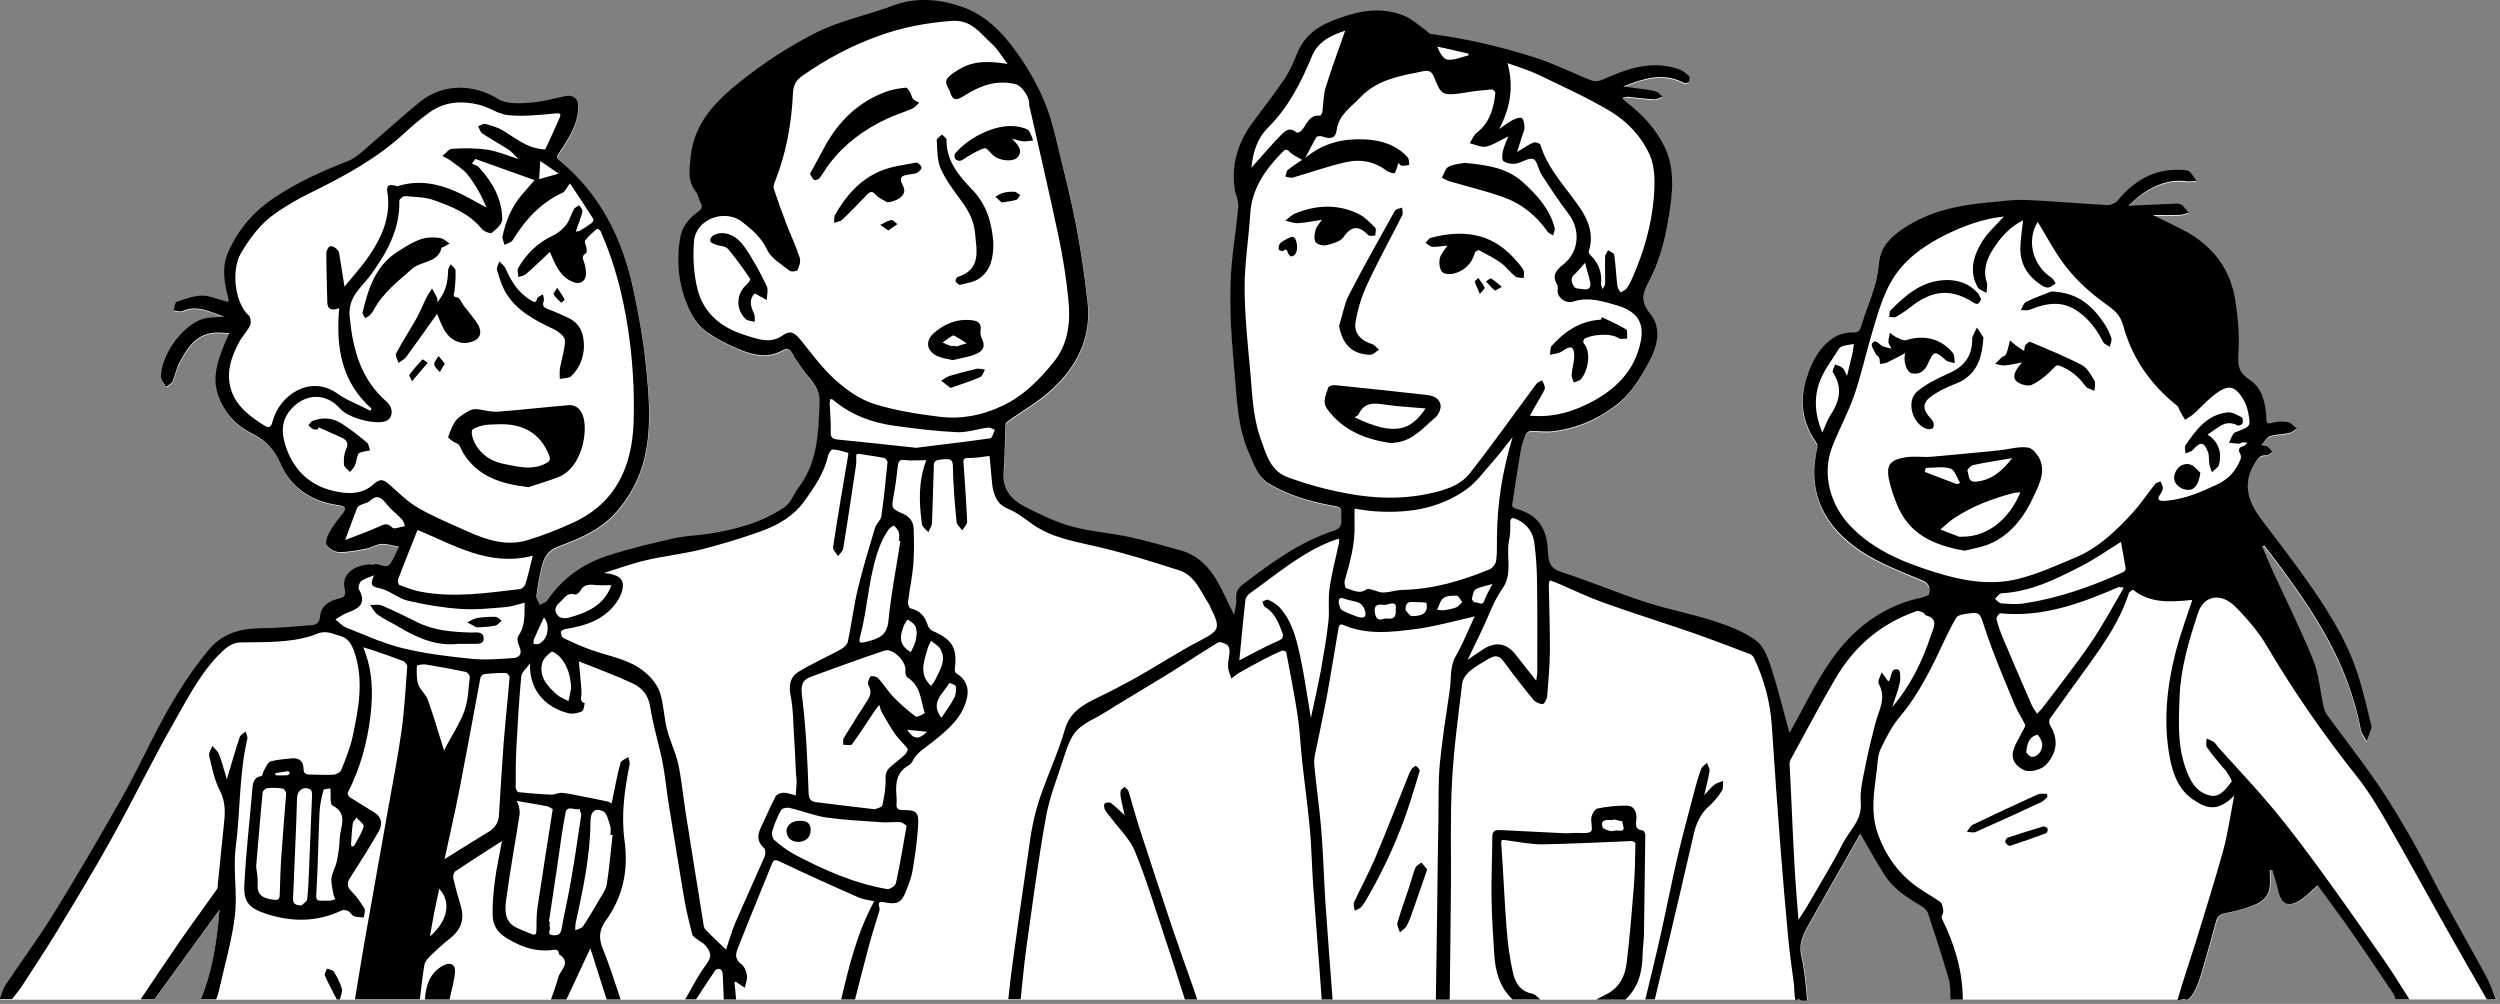 <svg xmlns="http://www.w3.org/2000/svg" width="635" height="255" viewBox="0 0 635 255" fill="none"><rect x="0" y="0" width="635" height="255" fill="#808080" stroke="none"/><g clip-path="url(#clip0_4181_501760)"><path d="M634.124 253.863H608.61C608.438 253.381 608.334 252.864 608.059 252.45C604.473 247.14 600.922 241.796 597.267 236.555C594.44 232.487 591.44 228.522 588.82 224.902C587.337 226.212 586.13 227.522 584.682 228.487C581.372 230.694 579.58 229.832 578.718 225.902C578.373 224.247 577.787 222.626 577.304 221.006C577.097 221.04 576.89 221.109 576.683 221.144C576.683 221.695 576.649 222.212 576.683 222.764C576.925 227.005 575.89 228.798 571.856 230.246C569.719 231.004 567.512 231.556 565.271 232.004C563.961 232.28 563.34 232.832 562.995 234.107C561.789 238.658 560.513 243.175 559.168 247.657C558.686 249.243 558.134 250.829 557.307 252.243C557.065 252.657 556.41 253.657 555.789 253.898H495.556C495.453 252.208 495.625 250.45 495.177 248.864C493.522 243.175 491.729 237.521 489.833 231.901C489.591 231.177 488.764 230.487 488.04 230.073C484.523 227.97 481.041 225.764 478.8 222.212C476.627 218.73 474.628 215.144 472.662 211.765C472.628 211.8 472.628 211.834 472.593 211.869C468.353 219.316 464.146 226.798 459.871 234.245C458.354 236.935 456.837 239.52 457.699 242.934C458.354 245.554 458.975 251.209 459.112 253.932H51.028C53.993 246.692 55.096 239.038 55.751 231.177C50.166 238.865 44.718 246.416 39.236 253.932H0C0.483 252.76 0.759 251.45 1.448 250.416C5.482 244.347 9.861 238.452 13.688 232.246C19.515 222.833 25.066 213.282 30.548 203.663C33.513 198.491 36.099 193.147 38.788 187.838C42.822 179.873 47.304 172.184 53.028 165.289C56.579 161.013 61.233 159.772 66.578 159.738C70.749 159.703 74.921 159.29 79.093 158.979C80.403 158.876 81.196 158.428 81.369 156.704C81.576 154.187 83.506 152.877 85.851 152.29C87.161 151.946 88.092 151.808 87.609 149.774C86.782 146.257 89.747 143.671 94.229 143.533C94.436 143.533 94.677 143.705 94.781 143.636C96.229 142.809 98.056 145.119 99.297 143.223C100.194 141.844 100.814 140.258 101.401 139.051C99.883 138.775 98.401 138.258 96.953 138.327C95.712 138.361 94.505 139.223 93.229 139.499C90.885 139.947 88.54 140.43 86.196 140.395C85.092 140.395 83.575 139.465 82.989 138.499C82.575 137.81 83.265 136.258 83.817 135.258C84.713 133.707 85.782 132.224 86.954 130.845C88.402 129.156 87.575 128.707 85.885 128.466C79.231 127.535 74.059 124.122 71.37 118.054C69.749 114.364 67.646 112.02 63.992 110.227C60.027 108.262 56.889 104.917 55.407 100.401C54.131 96.47 55.062 92.781 56.475 89.126C56.648 88.644 56.82 88.161 57.027 87.678C57.441 86.713 57.855 85.747 58.303 84.782C56.924 84.748 55.544 84.541 54.165 84.713C49.649 85.265 47.58 88.678 45.684 92.195C44.856 93.712 44.615 95.47 43.891 97.056C43.615 97.642 42.822 97.987 42.27 98.435C41.822 97.642 40.995 96.849 40.96 96.022C40.822 90.574 46.373 82.817 51.58 81.196C53.131 80.714 54.889 80.817 56.993 80.61C53.303 79.369 50.166 77.507 46.408 79.197C45.787 79.472 44.891 79.093 44.167 79.024C44.373 78.266 44.408 77.024 44.856 76.886C46.925 76.128 49.097 75.3 51.269 75.266C53.166 75.232 55.131 76.128 57.062 76.611C57.406 76.714 57.751 76.783 58.096 76.852C58.061 76.473 58.096 76.094 57.992 75.749C56.993 71.956 56.337 68.095 57.958 64.371C60.475 58.51 64.474 53.889 69.819 50.338C75.611 46.477 81.851 43.65 88.333 41.133C90.816 40.167 92.816 37.961 94.919 36.202C98.918 32.823 102.78 29.238 106.848 25.962C112.675 21.273 120.536 21.514 126.639 25.341C128.673 26.617 131.879 26.445 134.5 26.272C137.568 26.1 140.602 25.204 143.671 24.583C145.671 24.169 147.05 25.273 146.981 27.307C146.808 32.065 144.257 35.754 141.74 39.512C141.568 39.753 141.533 40.408 141.706 40.546C152.566 49.269 158.359 60.958 161.082 74.335C162.289 80.334 163.461 86.368 164.082 92.471C164.806 99.608 165.496 106.814 164.289 113.985C163.255 120.088 160.807 125.432 156.635 130.19C152.601 134.81 147.222 136.948 141.878 138.982C139.016 140.085 138.189 141.947 137.603 144.326C137.051 146.705 136.603 149.118 136.327 151.532C136.224 152.256 136.879 153.049 137.189 153.807C137.81 153.463 138.706 153.29 139.051 152.739C142.981 146.877 148.498 143.119 155.118 141.085C160.427 139.465 165.806 138.12 171.219 136.913C174.219 136.258 177.322 136.189 180.356 135.706C187.114 134.603 193.664 132.845 199.353 128.983C200.974 127.88 201.732 125.57 202.973 123.915C207.835 117.433 207.973 109.917 208.214 102.228C208.352 98.229 205.525 96.47 203.801 93.781C203.008 92.609 202.112 91.471 201.491 90.195C200.836 88.816 200.146 88.402 198.698 89.23C195.285 91.16 191.699 90.436 188.389 89.126C185.183 87.851 182.011 86.265 179.252 84.23C177.391 82.851 175.943 80.61 174.977 78.438C172.426 72.784 171.736 66.784 172.805 60.647C173.322 57.717 175.046 55.579 177.391 53.959C178.356 53.269 178.563 52.786 178.011 51.752C177.529 50.855 177.356 49.718 176.77 48.925C174.598 46.132 175.184 43.098 175.494 39.96C176.356 31.41 181.942 25.79 188.01 20.963C194.009 16.17 200.594 11.826 207.456 8.413C213.524 5.379 220.385 4.034 226.798 1.62C232.659 -0.586 238.417 -0.138 244.106 1.793C249.278 3.517 253.346 6.999 256.691 11.309C260.621 16.412 263.931 21.859 266.138 27.893C267.241 30.962 268.034 34.168 268.792 37.34C270.413 43.96 272.102 50.58 273.378 57.268C274.619 63.75 275.585 70.301 276.309 76.886C277.343 86.127 273.447 93.574 266.724 99.539C263.586 102.331 259.897 104.435 256.449 106.883C256.07 107.158 255.484 107.538 255.484 107.882C255.277 111.985 255.277 116.088 255.001 120.157C254.691 124.466 257.035 127.121 260.414 128.88C264.172 130.811 268.103 132.707 272.137 133.845C276.895 135.155 281.894 135.5 286.756 136.534C291.203 137.465 295.582 138.74 299.995 139.982C304.477 141.223 307.408 144.326 309.546 148.256C310.959 150.842 312.166 153.532 313.545 156.29C313.752 154.98 314.2 153.635 314.062 152.325C313.89 150.635 314.511 149.567 315.717 148.636C322.889 143.188 330.164 137.81 338.852 134.982C341.507 134.12 340.542 132.19 340.749 130.569C340.955 128.845 339.645 128.811 338.508 128.604C332.888 127.57 327.474 125.984 322.51 123.087C319.441 121.295 318.579 118.157 317.269 115.226C314.373 108.675 314.235 101.642 313.614 94.677C312.787 85.023 312.028 75.438 313.063 65.75C313.545 61.337 314.235 56.958 314.58 52.51C314.683 51.131 313.89 49.718 313.683 48.304C312.752 41.995 314.442 36.409 318.2 31.341C320.924 27.617 323.82 24.031 326.371 20.17C327.75 18.101 328.716 15.722 329.681 13.412C332.129 7.723 337.128 5.654 342.473 4.034C347.231 2.586 352.023 2.31 356.643 4.241C358.608 5.068 360.263 6.585 362.022 7.827C362.47 8.137 362.849 8.757 363.332 8.826C372.434 9.999 381.398 12.102 390.121 14.929C394.914 16.515 399.5 18.825 404.189 20.652C404.982 20.963 406.154 20.825 406.981 20.446C413.187 17.618 419.497 15.412 426.393 17.791C427.324 18.101 428.185 18.825 428.91 19.515C429.185 19.756 429.082 20.652 428.875 21.032C428.737 21.273 427.875 21.377 427.53 21.204C422.29 18.48 417.29 20.17 412.222 22.169C414.325 22.445 416.463 22.721 418.566 23.032C419.325 23.135 420.152 23.273 420.842 23.583C421.359 23.825 421.738 24.376 422.186 24.79C421.497 25.031 420.807 25.479 420.118 25.445C417.876 25.307 415.635 24.997 413.394 24.79C412.946 24.755 412.498 24.962 412.015 25.1C412.325 25.445 412.601 25.859 412.981 26.134C417.083 29.238 420.531 32.892 422.772 37.581C425.048 42.374 424.876 47.442 424.22 52.51C423.324 59.199 421.91 65.819 418.704 71.853C417.152 74.783 416.532 76.818 419.049 79.852C422.152 83.61 420.876 88.402 418.738 92.298C416.739 95.953 414.429 99.78 411.326 102.366C406.533 106.365 400.741 108.986 394.397 109.744C392.5 109.986 390.57 109.641 388.639 109.71C388.191 109.744 387.57 110.261 387.398 110.71C386.881 112.02 386.432 113.399 386.191 114.813C385.398 119.433 384.708 124.087 384.019 128.707C383.984 128.88 384.536 129.293 384.881 129.397C391.397 131.086 392.949 135.431 393.121 140.464C393.19 142.878 393.604 144.602 396.569 145.533C403.74 147.774 410.671 150.773 417.808 153.118C423.634 155.014 429.668 156.118 435.495 158.014C439.184 159.221 443.011 160.703 446.08 163.013C448.045 164.53 449.114 167.599 449.941 170.185C451.7 175.667 453.079 181.252 454.458 186.355C457.768 180.494 460.905 173.77 465.112 167.771C470.387 160.22 477.489 154.6 486.73 152.29C487.109 152.187 487.523 152.187 487.867 152.049C488.591 151.773 489.833 151.497 489.902 151.084C490.108 149.739 490.212 148.463 488.316 147.67C482.937 145.36 477.282 143.292 472.49 140.085C463.319 133.948 458.871 125.328 461.526 113.951C461.629 113.502 461.491 112.916 461.216 112.537C457.078 106.607 456.906 100.366 459.63 93.85C461.043 90.402 463.043 87.402 466.353 85.609C467.594 84.92 469.18 84.575 470.594 84.644C471.869 84.679 472.214 84.368 472.559 83.231C473.662 79.783 475.041 76.404 476.076 72.956C476.662 70.991 476.938 68.922 477.179 66.853C477.662 62.716 480.351 60.233 483.558 58.13C490.143 53.786 497.556 52.303 505.244 51.614C508.278 51.338 511.313 50.855 514.312 50.993C521.277 51.304 528.207 51.959 535.172 52.303C536.033 52.338 537.275 51.821 537.792 51.166C542.067 45.925 547.377 42.925 554.307 43.374C554.928 43.408 555.721 43.477 556.134 43.856C556.824 44.477 557.272 45.373 557.824 46.166C556.996 46.201 556.169 46.373 555.376 46.27C551.307 45.684 547.756 47.028 544.446 49.166C542.929 50.131 541.688 51.476 540.516 52.476C544.619 52.269 548.652 52.062 552.721 51.924C553.238 51.89 553.824 52.028 554.204 52.338C554.824 52.855 555.307 53.579 555.858 54.234C555.134 54.407 554.376 54.752 553.617 54.786C551.549 54.855 549.48 54.82 546.756 54.82C549.79 56.303 552.273 57.475 554.686 58.751C561.927 62.578 566.443 68.508 567.719 76.576C568.409 81.058 568.788 85.678 568.512 90.161C568.305 93.264 568.65 94.953 571.477 96.781C574.511 98.746 575.408 102.573 575.58 106.228C575.615 107.262 575.546 108.02 577.097 107.607C578.373 107.262 579.821 107.193 581.097 107.434C581.924 107.572 582.579 108.503 583.303 109.089C582.683 109.468 582.062 110.055 581.372 110.193C579.752 110.537 578.028 110.468 576.511 110.985C575.683 111.261 575.166 112.365 574.304 113.33C575.166 113.502 575.614 113.468 575.89 113.675C576.373 114.054 576.718 114.537 577.097 114.985C576.58 115.295 576.063 115.916 575.58 115.881C574.132 115.744 573.649 116.399 572.856 117.605C569.443 122.881 570.822 127.466 574.235 132.017C578.752 138.016 583.372 143.947 587.613 150.153C592.405 157.152 596.75 164.461 599.198 172.702C600.335 176.46 601.197 180.287 602.163 184.114C602.266 184.493 602.37 184.941 602.266 185.286C601.921 186.389 601.508 187.424 601.094 188.493C600.577 187.493 599.784 186.562 599.577 185.527C598.232 178.287 595.75 171.391 592.44 164.875C587.682 155.497 581.476 147.084 575.097 138.809C574.925 138.913 574.718 138.982 574.546 139.051C575.304 140.878 576.063 142.74 576.89 144.567C580.407 152.256 584.269 159.841 587.406 167.668C588.923 171.426 589.233 175.701 590.13 179.735C590.302 180.459 590.578 181.218 591.026 181.804C595.267 187.631 599.715 193.354 603.818 199.284C607.024 203.973 609.92 208.869 612.748 213.8C615.402 218.454 617.781 223.316 620.333 228.074C623.987 234.762 627.746 241.382 631.366 248.106C632.469 249.829 633.228 251.864 634.124 253.863Z" fill="white"></path><path d="M631.435 247.898C627.815 241.21 624.022 234.59 620.402 227.866C617.816 223.143 615.471 218.281 612.817 213.592C609.989 208.662 607.093 203.766 603.887 199.077C599.784 193.112 595.336 187.423 591.095 181.597C590.647 181.01 590.371 180.252 590.199 179.528C589.302 175.494 589.026 171.219 587.475 167.461C584.303 159.634 580.476 152.049 576.959 144.36C576.132 142.533 575.373 140.671 574.615 138.844C574.787 138.775 574.994 138.671 575.166 138.602C581.545 146.911 587.751 155.324 592.509 164.668C595.819 171.219 598.267 178.08 599.646 185.32C599.853 186.355 600.646 187.286 601.163 188.285C601.542 187.217 601.99 186.148 602.335 185.079C602.439 184.734 602.335 184.286 602.232 183.907C601.266 180.08 600.404 176.252 599.267 172.494C596.819 164.254 592.474 156.945 587.682 149.946C583.441 143.739 578.821 137.809 574.304 131.81C570.856 127.259 569.512 122.673 572.925 117.398C573.718 116.191 574.201 115.536 575.649 115.674C576.132 115.709 576.649 115.123 577.166 114.778C576.787 114.33 576.407 113.812 575.959 113.468C575.718 113.261 575.27 113.295 574.373 113.123C575.235 112.157 575.752 111.054 576.58 110.778C578.131 110.296 579.855 110.33 581.441 109.985C582.131 109.847 582.751 109.261 583.372 108.882C582.648 108.296 581.958 107.365 581.165 107.227C579.855 106.986 578.407 107.055 577.166 107.399C575.614 107.848 575.683 107.089 575.649 106.02C575.477 102.331 574.546 98.504 571.546 96.573C568.684 94.711 568.374 93.022 568.581 89.953C568.891 85.437 568.477 80.851 567.788 76.369C566.547 68.301 561.996 62.371 554.755 58.544C552.307 57.268 549.825 56.096 546.825 54.613C549.514 54.613 551.618 54.648 553.686 54.579C554.445 54.544 555.169 54.234 555.927 54.027C555.376 53.406 554.893 52.682 554.272 52.131C553.893 51.82 553.307 51.682 552.79 51.717C548.756 51.889 544.687 52.096 540.585 52.269C541.757 51.269 543.032 49.959 544.515 48.959C547.825 46.821 551.376 45.442 555.445 46.063C556.238 46.166 557.065 45.994 557.893 45.959C557.341 45.166 556.893 44.27 556.203 43.649C555.789 43.27 554.996 43.201 554.376 43.166C547.446 42.718 542.136 45.718 537.861 50.959C537.309 51.614 536.102 52.131 535.24 52.096C528.276 51.717 521.346 51.062 514.381 50.786C511.381 50.648 508.313 51.165 505.313 51.407C497.625 52.062 490.212 53.579 483.626 57.923C480.42 60.026 477.731 62.509 477.248 66.646C477.007 68.68 476.731 70.784 476.145 72.749C475.11 76.197 473.697 79.575 472.628 83.023C472.283 84.161 471.938 84.471 470.663 84.437C469.249 84.402 467.663 84.747 466.422 85.402C463.112 87.195 461.112 90.229 459.699 93.643C457.009 100.159 457.147 106.4 461.285 112.33C461.56 112.709 461.698 113.33 461.595 113.743C458.906 125.121 463.388 133.706 472.559 139.878C477.386 143.119 483.006 145.188 488.384 147.463C490.281 148.291 490.177 149.566 489.97 150.876C489.902 151.29 488.66 151.566 487.936 151.842C487.591 151.98 487.178 151.98 486.798 152.083C477.558 154.393 470.456 160.048 465.181 167.564C460.974 173.563 457.837 180.286 454.527 186.148C453.113 181.045 451.769 175.459 450.01 169.977C449.183 167.392 448.114 164.289 446.149 162.806C443.08 160.496 439.253 159.013 435.564 157.807C429.737 155.91 423.703 154.807 417.876 152.911C410.739 150.601 403.809 147.601 396.638 145.325C393.707 144.395 393.293 142.671 393.19 140.257C393.018 135.223 391.466 130.879 384.95 129.19C384.605 129.086 384.053 128.672 384.088 128.5C384.777 123.846 385.467 119.225 386.26 114.605C386.501 113.226 386.949 111.847 387.467 110.502C387.639 110.054 388.26 109.503 388.708 109.503C390.604 109.434 392.569 109.744 394.466 109.537C400.81 108.779 406.602 106.158 411.395 102.159C414.532 99.538 416.842 95.711 418.807 92.091C420.945 88.16 422.221 83.403 419.118 79.644C416.635 76.61 417.221 74.576 418.773 71.645C421.979 65.612 423.393 58.992 424.289 52.303C424.979 47.235 425.117 42.166 422.841 37.374C420.6 32.719 417.152 29.03 413.049 25.927C412.67 25.651 412.394 25.238 412.084 24.893C412.532 24.79 413.015 24.548 413.463 24.583C415.704 24.79 417.945 25.134 420.186 25.238C420.876 25.272 421.566 24.79 422.255 24.583C421.807 24.169 421.428 23.617 420.911 23.376C420.221 23.066 419.393 22.928 418.635 22.824C416.532 22.514 414.394 22.273 412.291 21.962C417.359 19.962 422.359 18.273 427.599 20.997C427.944 21.169 428.806 21.1 428.944 20.825C429.185 20.411 429.254 19.549 428.978 19.308C428.254 18.618 427.392 17.894 426.462 17.584C419.566 15.204 413.256 17.411 407.05 20.238C406.257 20.618 405.051 20.756 404.258 20.445C399.534 18.618 394.983 16.273 390.19 14.722C381.467 11.895 372.538 9.826 363.401 8.619C362.918 8.55 362.539 7.93 362.091 7.619C360.298 6.378 358.643 4.861 356.712 4.034C352.057 2.103 347.265 2.379 342.541 3.827C337.025 5.516 332.026 7.585 329.612 13.239C328.612 15.549 327.681 17.928 326.302 19.997C323.751 23.824 320.855 27.444 318.131 31.168C314.407 36.236 312.683 41.856 313.614 48.131C313.821 49.545 314.614 50.959 314.511 52.338C314.166 56.751 313.442 61.164 312.994 65.577C311.959 75.231 312.683 84.851 313.545 94.504C314.166 101.469 314.304 108.503 317.2 115.054C318.51 117.984 319.372 121.122 322.441 122.915C327.405 125.811 332.819 127.397 338.439 128.431C339.611 128.638 340.921 128.672 340.68 130.396C340.473 132.017 341.438 133.948 338.783 134.81C330.095 137.637 322.82 143.015 315.648 148.463C314.442 149.394 313.821 150.463 313.993 152.152C314.131 153.462 313.649 154.807 313.476 156.117C312.097 153.359 310.89 150.67 309.477 148.084C307.339 144.188 304.374 141.05 299.926 139.809C295.548 138.602 291.169 137.327 286.687 136.361C281.86 135.327 276.826 135.016 272.068 133.672C267.999 132.534 264.103 130.638 260.345 128.707C256.966 126.983 254.622 124.328 254.932 119.984C255.243 115.916 255.208 111.813 255.415 107.71C255.449 107.365 256.001 106.986 256.38 106.71C259.828 104.262 263.517 102.159 266.655 99.366C273.378 93.401 277.274 85.988 276.24 76.714C275.516 70.128 274.55 63.578 273.309 57.096C272.033 50.407 270.309 43.787 268.723 37.167C267.965 33.995 267.206 30.789 266.069 27.72C263.862 21.686 260.552 16.204 256.622 11.136C253.277 6.826 249.209 3.344 244.037 1.62C238.348 -0.276 232.59 -0.759 226.729 1.448C220.316 3.861 213.455 5.206 207.387 8.24C200.526 11.688 193.94 15.998 187.941 20.79C181.873 25.617 176.287 31.271 175.425 39.788C175.115 42.925 174.529 45.959 176.701 48.752C177.322 49.545 177.46 50.683 177.942 51.579C178.494 52.579 178.287 53.096 177.322 53.786C175.012 55.406 173.253 57.544 172.736 60.474C171.702 66.612 172.357 72.611 174.908 78.265C175.874 80.437 177.322 82.678 179.183 84.058C181.942 86.092 185.114 87.678 188.32 88.954C191.63 90.264 195.216 90.988 198.629 89.057C200.077 88.264 200.732 88.678 201.422 90.022C202.043 91.298 202.939 92.401 203.732 93.608C205.49 96.263 208.283 98.056 208.145 102.055C207.904 109.709 207.766 117.226 202.905 123.742C201.663 125.432 200.87 127.707 199.284 128.81C193.595 132.706 187.01 134.465 180.287 135.534C177.253 136.016 174.115 136.085 171.15 136.74C165.737 137.947 160.324 139.257 155.049 140.912C148.429 142.946 142.912 146.705 138.982 152.566C138.603 153.083 137.741 153.29 137.12 153.635C136.81 152.876 136.189 152.083 136.258 151.359C136.534 148.946 136.982 146.532 137.534 144.153C138.12 141.774 138.947 139.878 141.809 138.809C147.188 136.775 152.532 134.637 156.566 130.017C160.738 125.259 163.186 119.915 164.22 113.812C165.427 106.641 164.737 99.435 164.013 92.298C163.392 86.195 162.255 80.162 161.013 74.162C158.29 60.785 152.497 49.131 141.637 40.374C141.464 40.236 141.499 39.581 141.671 39.339C144.188 35.581 146.774 31.892 146.912 27.134C146.981 25.1 145.602 23.997 143.602 24.41C140.568 25.031 137.534 25.927 134.431 26.1C131.81 26.272 128.604 26.445 126.57 25.169C120.467 21.342 112.64 21.1 106.779 25.789C102.676 29.065 98.849 32.651 94.85 36.029C92.746 37.788 90.712 39.994 88.264 40.96C81.782 43.477 75.542 46.304 69.749 50.166C64.405 53.717 60.406 58.337 57.889 64.198C56.269 67.956 56.924 71.783 57.923 75.576C58.027 75.921 57.992 76.3 58.027 76.679C57.682 76.61 57.337 76.507 56.992 76.438C55.062 75.955 53.131 75.024 51.2 75.093C49.028 75.162 46.856 75.99 44.787 76.714C44.373 76.886 44.339 78.127 44.098 78.851C44.856 78.92 45.753 79.3 46.339 79.024C50.097 77.334 53.234 79.196 56.924 80.437C54.786 80.644 53.062 80.541 51.511 81.023C46.304 82.609 40.753 90.402 40.891 95.849C40.926 96.642 41.719 97.435 42.201 98.263C42.753 97.814 43.581 97.47 43.822 96.883C44.511 95.332 44.787 93.539 45.615 92.022C47.511 88.505 49.614 85.092 54.096 84.54C55.475 84.368 56.855 84.575 58.234 84.609C57.82 85.575 57.372 86.54 56.958 87.505C56.751 87.988 56.613 88.471 56.406 88.954C54.993 92.608 54.027 96.297 55.338 100.228C56.82 104.745 59.958 108.089 63.923 110.054C67.577 111.882 69.68 114.192 71.301 117.881C73.99 123.949 79.162 127.362 85.816 128.293C87.506 128.535 88.333 128.983 86.885 130.672C85.713 132.051 84.644 133.534 83.748 135.085C83.196 136.051 82.541 137.602 82.92 138.326C83.472 139.292 84.989 140.223 86.127 140.223C88.471 140.257 90.816 139.774 93.16 139.326C94.436 139.085 95.643 138.223 96.884 138.154C98.332 138.085 99.814 138.602 101.332 138.878C100.745 140.085 100.125 141.671 99.228 143.05C97.987 144.946 96.194 142.636 94.712 143.464C94.574 143.533 94.332 143.36 94.16 143.36C89.643 143.498 86.678 146.084 87.54 149.601C88.023 151.635 87.092 151.773 85.782 152.118C83.403 152.704 81.507 154.014 81.3 156.531C81.162 158.255 80.334 158.703 79.024 158.806C74.852 159.117 70.68 159.531 66.508 159.565C61.164 159.599 56.51 160.806 52.959 165.116C47.235 172.012 42.753 179.7 38.719 187.665C36.03 192.974 33.444 198.319 30.479 203.49C24.997 213.11 19.446 222.66 13.619 232.073C9.792 238.279 5.413 244.175 1.379 250.243C0.69 251.277 0.414 252.587 -0.069 253.76H3.069C3.965 252.587 4.896 251.518 5.689 250.277C8.585 245.795 11.55 241.347 14.343 236.762C19.101 228.901 23.893 221.04 28.341 213.006C33.858 203.111 38.788 192.905 44.408 183.079C48.063 176.666 51.441 169.943 57.062 164.909C58.061 164.013 59.578 163.22 60.889 163.185C67.026 163.047 73.197 163.358 79.162 161.496C79.955 161.254 80.714 160.806 81.541 160.668C82.231 160.53 82.955 160.565 83.644 160.703C84.437 160.841 85.196 161.22 85.989 161.392C88.402 161.91 89.402 163.737 90.057 165.771C92.436 172.839 91.091 179.907 89.609 186.906C88.988 189.871 87.816 192.699 86.713 195.526C86.471 196.146 85.437 196.733 84.713 196.767C82.748 196.905 80.748 196.733 78.748 196.733C77.68 196.733 77.093 196.491 77.093 195.181C77.059 193.25 75.852 192.423 73.99 192.63C72.197 192.837 70.336 192.905 68.646 193.457C67.922 193.698 67.508 194.974 66.991 195.802C66.75 196.215 66.681 197.077 66.474 197.112C64.647 197.353 64.267 198.525 64.129 200.111C63.44 208.317 62.475 216.489 62.061 224.694C61.819 229.177 63.302 230.659 67.508 232.073C74.025 234.245 80.472 234.245 86.816 231.245C87.264 231.038 88.023 231.211 88.506 231.452C89.057 231.762 89.368 232.521 89.954 232.728C90.712 233.004 91.574 232.935 92.402 233.038C92.471 232.28 92.884 231.314 92.574 230.797C91.609 229.211 90.54 227.625 89.23 226.349C87.885 225.005 88.264 223.97 89.126 222.66C91.574 218.868 93.988 215.006 96.229 211.11C97.229 209.386 96.987 207.559 95.126 206.386C93.057 205.076 90.954 203.835 88.885 202.525C88.575 202.318 88.195 201.594 88.333 201.353C91.471 195.216 93.298 188.665 94.091 181.838C94.781 176.046 94.712 170.322 92.264 164.426C93.298 164.737 93.919 164.909 94.574 165.116C97.194 166.012 99.849 166.909 102.435 167.909C102.883 168.081 103.469 168.874 103.435 169.322C103.021 174.77 102.745 180.183 101.987 185.596C101.125 191.94 99.849 198.25 98.746 204.525C96.677 216.178 94.608 227.832 92.54 239.486C91.712 244.244 90.954 249.071 90.161 253.829H106.641C107.02 250.898 107.296 247.933 107.813 245.002C107.986 244.175 108.744 243.347 109.399 242.692C111.02 241.141 112.709 239.623 114.468 238.21C117.329 235.934 118.019 233.176 116.95 229.763C116.261 227.556 115.64 225.315 115.123 223.039C115.019 222.488 115.295 221.522 115.743 221.247C119.502 218.73 123.329 216.316 127.501 213.627C126.845 217.316 126.121 220.454 125.708 223.626C125.328 226.694 125.018 229.832 125.156 232.9C125.363 236.589 128.294 238.244 131.293 239.692C134.396 241.209 137.637 241.761 141.051 241.21C141.292 241.175 141.637 241.416 141.844 241.658C141.981 241.83 141.878 242.278 142.016 242.382C145.257 244.519 142.257 246.416 141.775 248.347C141.292 250.208 140.568 252.036 139.947 253.863H143.878C145.843 249.622 147.843 245.381 149.946 240.865C151.394 245.381 152.739 249.622 154.083 253.863H157.635C156.152 249.553 154.842 245.14 153.083 240.934C152.015 238.313 152.221 236.141 153.773 233.969C158.255 227.832 159.669 221.005 158.634 213.523C157.738 207.042 158.634 200.594 159.91 194.216C160.048 193.63 159.703 192.905 159.6 192.285C158.91 192.768 157.772 193.147 157.6 193.767C156.773 196.802 156.221 199.939 155.566 203.042C155.497 203.387 155.393 203.732 155.325 204.076C154.98 203.904 154.635 203.628 154.256 203.559C152.187 203.111 150.118 202.732 148.05 202.318C146.326 201.973 144.602 201.56 142.843 201.387C141.912 201.284 140.947 201.87 140.016 201.835C137.223 201.732 134.465 201.491 131.707 201.215C131.397 201.18 130.983 200.422 130.983 199.974C130.983 196.457 130.983 192.94 131.19 189.389C131.5 183.527 131.845 177.666 132.396 171.839C132.5 170.736 133.741 169.736 134.638 168.46C134.327 176.046 139.396 179.976 144.498 181.183C145.533 181.424 146.843 181.114 147.843 180.666C148.291 180.459 148.325 179.321 148.532 178.631C146.946 178.114 147.774 176.977 147.705 175.977C147.601 173.356 147.257 170.77 147.015 167.978C151.463 169.771 156.152 171.46 160.669 173.563C163.048 174.666 164.703 176.563 165.151 179.562C165.875 184.251 167.323 188.803 168.254 193.457C168.909 196.767 169.219 200.146 169.736 203.49C171.081 211.869 172.426 220.212 173.839 228.556C174.357 231.487 175.081 234.383 175.805 237.279C175.943 237.865 176.701 238.279 177.253 238.693C177.873 239.21 178.735 239.555 179.218 240.175C180.976 242.416 180.632 243.278 178.977 245.554C177.08 248.14 175.667 251.07 174.046 253.829H176.804C178.425 251.381 179.976 248.933 181.631 246.519C181.838 246.209 182.562 246.002 182.873 246.14C183.217 246.278 183.562 246.864 183.562 247.312C183.7 249.484 183.735 251.691 183.838 253.863H186.976C186.838 252.38 186.7 250.898 186.562 249.415C186.734 249.381 186.872 249.346 186.941 249.381C187.7 249.898 188.458 250.381 189.182 250.898C189.389 249.864 189.872 248.795 189.734 247.829C189.596 246.795 189.113 245.519 188.355 244.933C186.01 243.244 187.251 241.313 187.906 239.624C190.492 232.969 193.285 226.384 195.94 219.73C196.423 218.523 196.595 218.144 198.078 218.833C204.732 222.005 211.455 225.039 218.213 228.004C219.42 228.522 220.799 228.625 222.04 228.935C217.73 236.831 215.661 245.347 213.662 253.863H217.179C218.42 249.036 219.626 244.209 220.937 239.382C221.661 236.693 222.557 234.038 223.35 231.383C223.419 231.142 223.454 230.832 223.385 230.625C222.73 228.522 224.178 229.108 225.143 229.28C227.798 229.728 228.936 229.246 229.935 226.798C230.66 225.005 231.418 223.177 231.763 221.316C232.418 217.42 232.97 213.523 233.211 209.593C233.418 206.283 232.728 205.731 229.453 205.766C228.074 205.766 227.556 205.352 227.729 204.007C227.798 203.387 227.729 202.697 227.694 202.042C227.419 198.905 227.729 196.043 230.901 194.354C231.211 194.181 231.521 193.836 231.694 193.492C232.866 191.044 235.142 189.871 237.141 188.251C240.865 185.251 244.623 182.148 245.658 177.045C246.175 174.563 245.175 172.356 242.934 171.046C242.658 170.874 242.451 170.288 242.52 169.908C243.21 164.599 241.899 162.392 236.866 160.255C236.314 160.013 235.797 159.324 235.624 158.738C234.935 156.531 233.625 155.048 231.28 154.531C230.935 154.462 230.556 153.462 230.625 152.98C231.004 149.842 231.694 146.705 231.97 143.567C232.211 140.499 232.177 137.395 232.073 134.327C232.004 132.672 231.211 131.327 229.522 130.569C226.315 129.155 226.384 129.121 227.005 125.776C227.453 123.363 227.763 120.915 228.039 118.467C228.177 117.364 228.28 116.709 229.729 116.846C231.521 117.053 233.349 116.881 235.28 116.881C233.176 122.397 233.452 127.776 234.176 133.155C234.28 133.879 235.245 134.499 235.797 135.189C236.107 134.396 236.693 133.637 236.728 132.844C236.935 127.811 237.038 122.777 237.21 117.743C237.21 117.433 237.693 116.984 238.072 116.881C238.693 116.709 239.348 116.709 240.003 116.64C241.382 116.536 242.037 116.743 242.037 118.57C242.106 123.225 242.52 127.914 242.968 132.569C243.037 133.327 243.934 134.017 244.416 134.741C244.865 133.982 245.692 133.155 245.658 132.431C245.451 127.604 245.071 122.742 244.761 117.915C244.692 117.053 244.485 116.295 245.933 116.329C247.726 116.364 249.554 116.019 251.346 115.812C251.519 117.536 251.657 119.294 251.829 121.018C251.967 122.294 252.002 123.57 252.346 124.776C252.898 126.707 253.725 128.293 255.967 129.19C258.346 130.155 260.449 131.913 262.621 133.396C267.551 136.74 273.309 137.568 278.929 138.913C285.859 140.533 292.686 142.671 299.444 144.843C303.615 146.187 304.995 150.325 307.167 153.6C307.305 153.807 307.374 154.083 307.477 154.324C310.132 159.634 309.787 160.117 304.581 162.84C299.271 165.599 294.237 168.943 288.997 171.874C285.583 173.805 282.101 175.597 278.55 177.321C274.93 179.08 271.758 180.873 270.447 185.389C268.517 192.112 265.276 198.491 263.345 205.214C261.828 210.455 261.311 216.006 260.483 221.419C259.311 229.28 258.208 237.176 257.139 245.071C256.725 247.967 256.449 250.898 256.104 253.794H259.242C259.725 249.519 260.069 245.243 260.656 241.003C262.242 229.866 263.655 218.695 265.655 207.628C266.586 202.387 268.655 197.319 270.275 192.216C270.758 190.63 271.344 189.044 272.102 187.561C273.757 184.182 277.24 183.045 280.17 181.252C285.652 177.838 291.203 174.563 296.72 171.184C300.961 168.564 305.098 165.771 309.339 163.22C309.822 162.909 310.959 163.358 311.614 163.737C312.028 163.978 312.338 164.771 312.304 165.323C312.27 166.668 311.89 168.012 311.925 169.357C311.959 170.357 312.476 171.357 312.752 172.356C313.373 171.908 313.959 171.357 314.614 170.977C316.683 169.805 318.786 168.633 320.889 167.529C322.441 166.702 324.027 165.943 325.647 165.254C325.923 165.15 326.681 165.461 326.716 165.702C327.75 171.15 328.819 176.597 329.647 182.079C330.198 185.803 330.336 189.596 330.75 193.354C331.37 199.112 332.198 204.904 332.715 210.696C333.129 215.213 333.198 219.764 333.508 224.281C333.991 231.314 334.577 238.313 335.094 245.347C335.301 248.174 335.508 251.036 335.715 253.863H338.473C337.887 245.761 337.232 237.693 336.68 229.625C336.266 223.35 336.128 217.075 335.611 210.834C335.163 205.249 334.301 199.663 333.818 194.078C333.681 192.423 334.232 190.664 334.577 188.975C335.439 184.562 336.439 180.149 337.232 175.735C338.232 170.184 339.094 164.633 340.059 159.117C340.093 158.875 340.68 158.496 340.852 158.6C347.058 161.392 353.54 160.565 359.918 159.737C364.47 159.117 368.952 157.841 373.468 156.841C373.779 156.772 374.055 156.669 374.572 156.531C372.917 160.082 371.572 163.496 369.779 166.633C368.159 169.426 368.676 172.46 368.228 175.356C367.297 181.562 366.331 187.768 365.711 194.009C365.297 198.525 365.435 203.042 365.366 207.593C365.228 215.04 365.125 222.453 365.056 229.901C364.952 237.9 364.814 245.899 364.711 253.898H368.228C368.331 244.244 368.469 234.624 368.538 225.005C368.607 216.144 368.331 207.283 368.814 198.456C369.262 190.147 370.4 181.838 371.4 173.563C371.538 172.46 372.434 171.219 373.331 170.46C374.848 169.184 376.64 168.219 378.399 167.185C379.64 166.461 380.778 166.461 381.778 167.805C384.26 171.184 386.812 174.494 389.466 177.735C389.984 178.356 391.052 178.838 391.845 178.838C392.259 178.838 392.914 177.563 392.983 176.839C393.293 173.012 393.638 169.15 393.673 165.288C393.707 159.668 393.5 154.048 393.397 148.463C393.397 148.118 393.569 147.773 393.638 147.429C394.121 147.601 394.638 147.704 395.121 147.911C399.224 149.67 403.292 151.635 407.498 153.152C414.946 155.807 422.496 158.151 429.944 160.737C434.805 162.427 439.632 164.289 444.459 166.116C444.873 166.288 445.321 166.668 445.494 167.081C448.114 172.563 449.631 178.287 450.045 184.355C450.734 195.009 451.493 205.662 452.32 216.282C452.872 223.384 453.492 230.521 454.148 237.624C454.527 241.796 455.113 245.933 455.665 250.07C455.734 250.588 455.768 253.518 456.044 253.932C456.216 254.208 456.354 254.07 456.527 253.932C456.664 253.829 456.802 253.725 457.009 253.932C457.009 253.932 459.009 254.553 458.975 253.932C458.837 251.208 458.216 245.554 457.561 242.933C456.733 239.52 458.216 236.934 459.733 234.245C463.974 226.798 468.215 219.316 472.456 211.869C472.49 211.834 472.49 211.8 472.524 211.765C474.49 215.144 476.455 218.73 478.662 222.212C480.903 225.763 484.35 227.97 487.902 230.073C488.626 230.521 489.453 231.176 489.695 231.9C491.556 237.52 493.384 243.175 495.039 248.864C495.487 250.45 495.315 252.208 495.418 253.898H498.556C498.521 246.554 496.452 239.761 493.211 233.245C492.97 232.797 493.66 232.004 493.591 231.383C493.522 230.625 493.384 229.556 492.867 229.142C490.901 227.694 488.695 226.556 486.695 225.108C481.834 221.522 478.524 216.661 476.731 211.007C475.179 206.111 476.007 200.973 476.662 195.974C476.903 194.043 476.903 191.975 477.662 190.285C479.006 187.389 480.558 184.458 482.592 182.01C487.557 176.115 490.798 169.253 494.039 162.358C494.935 160.496 495.832 158.634 496.901 156.876C497.211 156.359 498.142 156.117 498.797 156.014C503.141 155.29 502.796 155.531 504.141 159.565C506.279 166.116 509.037 172.46 511.657 178.838C512.381 180.631 513.519 182.252 514.347 184.01C514.519 184.355 514.14 184.975 513.898 185.424C513.071 187.113 511.933 188.734 511.416 190.526C510.726 192.802 511.899 194.526 514.002 195.56C515.519 196.319 518.518 195.56 519.76 194.181C522.587 191.078 522.863 187.734 520.691 184.148C520.449 183.7 520.449 182.838 520.76 182.424C523.932 177.942 527.207 173.529 530.413 169.047C534.516 163.323 538.55 157.531 540.722 150.67C540.86 150.29 541.722 149.739 541.826 149.842C546.204 153.29 551.238 152.911 556.307 152.428C556.548 152.394 556.789 152.394 556.824 152.394C555.445 156.703 553.824 160.979 552.686 165.357C550.376 174.287 549.411 183.389 551.135 192.492C551.893 196.422 553.238 200.422 556.927 203.008C560.789 205.697 563.513 206.042 567.478 202.111C566.581 206.731 565.926 211.42 564.719 215.937C562.547 223.832 560.03 231.659 557.651 239.52C556.479 243.313 554.169 250.036 553.135 253.863C553.031 254.242 553.583 254.001 554.169 253.863C554.514 253.794 554.859 253.725 555.1 253.863C555.272 253.966 555.479 253.966 555.652 253.863C556.272 253.622 556.893 252.622 557.169 252.208C557.996 250.794 558.548 249.208 559.03 247.622C560.375 243.106 561.651 238.589 562.858 234.073C563.202 232.762 563.857 232.245 565.133 231.969C567.374 231.521 569.581 231.004 571.718 230.211C575.752 228.728 576.821 226.97 576.545 222.729C576.511 222.178 576.545 221.66 576.545 221.109C576.752 221.074 576.959 221.005 577.166 220.971C577.649 222.591 578.2 224.212 578.58 225.867C579.407 229.797 581.2 230.659 584.544 228.453C585.992 227.487 587.199 226.143 588.682 224.867C591.302 228.487 594.302 232.452 597.129 236.52C600.784 241.761 604.335 247.105 607.921 252.415C608.196 252.829 608.3 253.346 608.472 253.829H611.989C609.782 250.381 607.679 246.898 605.335 243.554C599.991 235.865 594.612 228.177 589.095 220.626C585.199 215.316 581.234 210.007 576.994 204.973C572.649 199.767 567.96 194.871 563.444 189.802C563.064 189.354 562.754 188.803 562.306 188.458C561.789 188.079 561.099 187.872 560.478 187.596C560.478 188.354 560.203 189.285 560.547 189.802C561.823 191.63 563.271 193.285 564.685 195.009C564.926 195.319 565.271 195.56 565.443 195.871C565.961 196.767 567.064 198.25 566.822 198.56C565.443 200.284 563.995 202.594 561.409 202.077C559.099 201.628 557.341 199.973 556.238 197.732C552.962 191.113 553.342 184.045 553.617 176.942C553.893 169.564 556.031 162.599 558.306 155.669C559.754 151.29 564.064 150.394 567.753 154.083C570.787 157.117 573.649 160.461 575.821 164.151C582.648 175.735 590.302 186.734 598.68 197.284C601.611 200.973 604.093 205.111 606.472 209.248C611.506 218.006 616.368 226.867 621.298 235.693C624.711 241.761 628.194 247.795 631.642 253.829H633.986C633.228 251.863 632.469 249.829 631.435 247.898ZM71.473 217.247C71.232 220.523 71.163 223.832 71.06 227.108C71.025 228.211 70.922 228.728 69.405 228.522C66.819 228.177 65.233 227.418 65.44 224.453C65.543 222.971 65.198 221.488 65.061 220.04C65.612 213.73 66.095 207.49 66.715 201.249C66.75 200.835 67.474 200.215 67.922 200.18C69.198 200.077 70.508 200.077 71.784 200.284C72.163 200.353 72.715 201.146 72.68 201.56C72.301 206.766 71.818 212.006 71.473 217.247ZM73.059 196.905C72.059 196.974 71.025 196.939 70.025 196.939C69.991 196.767 69.956 196.56 69.922 196.388C70.991 196.215 72.059 196.009 73.128 195.871C73.266 195.836 73.473 196.181 73.645 196.319C73.473 196.526 73.266 196.905 73.059 196.905ZM78.472 221.419C78.369 223.764 78.3 226.108 78.024 228.418C77.955 228.97 77.093 229.452 76.611 229.97C74.921 229.97 74.37 229.487 74.439 228.142C74.68 223.005 74.887 217.833 75.094 212.696C75.231 209.386 75.369 206.111 75.438 202.801C75.473 200.767 77.024 199.629 78.817 200.491C79.128 200.629 79.3 201.422 79.266 201.904C79.024 208.455 78.748 214.937 78.472 221.419ZM86.299 212.834C86.23 214.834 85.954 216.833 85.54 218.799C85.23 220.247 84.368 221.626 84.196 223.074C84.058 224.419 84.506 225.867 84.713 227.246C84.782 227.625 85.023 228.004 85.161 228.418C84.748 228.522 84.334 228.694 83.92 228.763C83.61 228.797 83.265 228.728 82.955 228.763C80.024 228.866 80.231 228.832 80.403 225.901C80.782 219.385 80.852 212.834 81.162 206.318C81.265 204.421 81.644 202.525 82.162 200.698C82.265 200.353 83.541 200.318 83.92 200.249C84.093 201.87 83.748 204.214 84.437 204.594C88.54 206.697 86.437 209.972 86.299 212.834ZM89.609 209.179C89.678 208.628 90.23 208.179 90.54 207.662C91.195 208.421 92.54 209.386 92.367 209.938C91.885 211.627 90.85 213.179 89.988 214.765C89.885 214.937 89.54 214.972 89.333 215.075C89.264 214.799 89.161 214.523 89.161 214.489C89.299 212.42 89.368 210.8 89.609 209.179ZM142.119 153.049C143.292 152.083 143.981 150.359 146.05 151.014C146.36 151.118 147.153 150.532 147.395 150.083C148.291 148.325 149.774 148.429 151.36 148.601C152.635 148.704 153.945 148.635 155.29 148.635C153.463 153.773 149.118 155.634 144.395 156.91C143.636 157.117 142.464 157.048 141.947 156.6C140.775 155.531 140.74 154.221 142.119 153.049ZM141.912 44.097C140.051 44.614 138.534 45.063 136.948 45.511C137.051 43.925 137.12 42.477 137.223 40.891C138.465 41.718 140.016 42.787 141.912 44.097ZM69.267 106.951C68.888 108.399 68.439 108.951 67.026 108.02C62.854 105.365 59.027 102.4 58.268 97.09C57.751 93.505 59.027 90.195 60.647 87.057C61.44 85.506 62.75 84.23 63.509 82.678C63.819 82.023 63.716 80.644 63.233 80.196C59.578 76.921 58.717 68.577 61.164 64.371C63.509 60.406 66.164 56.82 69.922 54.199C72.749 52.234 75.714 50.51 78.817 48.993C87.54 44.718 96.022 40.132 103.159 33.409C104.986 31.72 106.917 30.134 108.951 28.651C112.847 25.789 117.261 25.514 121.743 26.617C124.294 27.272 126.673 29.065 129.224 29.272C133.086 29.616 137.051 29.203 140.947 28.823C142.464 28.651 142.568 28.961 142.05 30.099C140.913 32.719 139.74 35.305 138.534 37.857C138.465 38.029 137.741 37.926 137.327 37.857C133.638 37.374 130.879 35.064 127.845 33.202C126.466 32.375 124.88 31.892 123.294 31.478C122.777 31.34 122.053 31.858 121.432 32.064C121.777 32.685 121.984 33.547 122.501 33.892C124.708 35.374 127.052 36.615 129.259 38.064C130.017 38.581 130.604 39.339 131.707 40.408C128.673 39.443 126.259 38.374 123.777 38.029C120.846 37.581 117.812 37.615 114.847 37.788C113.985 37.822 113.192 38.995 112.365 39.615C113.089 40.029 113.847 40.339 114.502 40.822C116.019 41.994 117.743 43.029 118.881 44.477C120.812 46.993 122.363 49.786 123.57 52.717C121.019 51.372 118.502 49.855 115.881 48.683C111.227 46.614 106.365 45.683 101.297 47.2C101.159 47.235 101.021 47.338 100.918 47.304C97.436 46.2 98.435 48.373 98.573 50.303C98.953 55.854 96.712 60.681 93.677 65.095C91.919 67.68 89.747 70.025 87.506 72.818C87.058 69.956 86.713 67.715 86.334 65.474C86.196 64.819 86.196 63.991 85.782 63.509C85.334 62.991 84.472 62.44 83.886 62.543C83.437 62.612 82.886 63.681 82.886 64.302C82.886 68.439 83.058 72.576 83.127 76.714C83.162 78.507 84.127 79.024 86.161 78.265C85.196 88.747 87.058 97.332 94.367 103.779C94.263 103.952 94.195 104.158 94.091 104.331C91.298 102.883 88.299 101.779 85.747 99.987C78.921 95.091 71.06 100.228 69.267 106.951ZM84.61 124.673C78.783 123.294 74.887 119.605 72.853 114.157C71.542 110.606 71.06 106.917 74.163 103.676C77.783 99.849 82.92 99.814 86.368 103.779C88.402 106.124 95.229 107.986 98.022 106.951C99.849 106.262 99.987 103.607 98.263 102.09C91.678 96.366 89.609 88.85 88.816 80.437C88.333 75.369 91.781 73.059 94.16 69.853C98.263 64.198 101.607 58.268 101.435 50.959C101.435 50.579 102.4 49.786 102.849 49.821C105.331 50.028 107.951 50.028 110.261 50.855C114.709 52.441 119.157 54.199 122.294 58.061C122.846 58.751 124.535 59.44 124.915 59.13C126.052 58.268 127.57 56.889 127.57 55.682C127.535 50.545 125.122 46.304 121.708 42.58C121.26 42.063 120.467 41.856 119.881 41.511C120.157 41.132 120.433 40.753 120.743 40.374C125.915 42.236 131.052 44.063 135.775 45.752C134.982 46.649 133.81 48.062 132.603 49.407C129.949 52.475 128.5 56.096 127.638 59.992C127.501 60.647 127.983 61.474 128.156 62.198C128.88 61.785 129.88 61.578 130.259 60.957C133.396 55.82 137.292 51.545 142.878 48.959C143.567 48.648 143.912 47.649 144.774 46.58C146.739 49.51 148.739 52.544 150.739 55.648C150.842 55.82 150.567 56.441 150.325 56.613C149.394 57.303 148.429 57.923 147.429 58.509C147.084 58.716 146.636 58.751 146.257 58.854C146.395 58.44 146.498 58.061 146.636 57.682C147.084 56.337 147.67 55.027 147.946 53.682C148.05 53.234 147.395 52.648 147.119 52.131C146.67 52.475 146.015 52.682 145.774 53.131C145.05 54.441 144.705 55.958 143.809 57.096C142.878 58.268 141.637 59.302 140.292 59.923C136.465 61.716 133.672 64.543 131.603 68.094C131.293 68.646 131.638 69.611 131.672 70.37C132.328 70.128 133.155 70.025 133.638 69.577C135.672 67.818 137.603 65.957 139.671 63.991C141.051 67.267 142.223 70.266 145.498 71.611C147.257 72.37 148.774 71.507 148.843 69.611C148.877 68.784 148.705 67.922 148.498 67.094C148.291 66.094 147.395 65.095 148.877 64.302C149.084 64.198 149.015 63.474 148.981 63.026C148.877 62.371 148.36 61.44 148.636 61.095C149.463 59.957 150.567 59.026 151.635 58.096C151.704 58.026 152.394 58.406 152.532 58.682C156.049 66.577 158.186 74.852 159.496 83.403C160.703 91.264 161.186 99.159 160.944 107.124C160.565 118.467 156.497 127.673 145.671 132.706C141.878 134.465 137.913 136.016 133.914 137.223C128.673 138.775 123.708 137.189 118.915 135.051C114.675 133.12 110.33 131.362 106.296 129.052C103.711 127.569 101.469 125.397 99.228 123.363C97.711 121.984 96.78 121.225 94.815 123.053C91.919 125.673 88.23 125.535 84.61 124.673ZM99.677 134.051C98.401 132.672 97.47 133.189 96.125 133.81C93.471 135.016 90.712 135.982 87.678 137.154C88.885 133.913 89.747 131.465 90.712 129.017C90.816 128.707 91.264 128.431 91.609 128.259C92.367 127.879 93.333 127.776 93.919 127.259C95.712 125.535 96.815 126.293 98.125 127.948C99.263 129.431 100.814 130.569 102.09 131.913C102.504 132.362 102.607 133.051 102.849 133.637C101.711 133.81 100.09 134.499 99.677 134.051ZM106.227 173.805C105.745 172.356 105.848 170.667 105.883 169.115C105.883 168.978 107.331 168.667 108.055 168.771C111.468 169.322 114.882 169.943 118.295 170.667C118.743 170.77 119.364 171.563 119.329 171.977C118.984 174.873 118.915 177.907 117.95 180.597C116.709 183.941 114.675 186.975 112.778 190.595C111.33 186.044 110.124 181.803 108.641 177.666C108.089 176.252 106.676 175.184 106.227 173.805ZM109.193 237.865C109.641 235.452 109.951 233.521 110.33 231.59C110.71 229.625 111.158 227.694 111.572 225.763C114.64 229.073 113.813 233.866 109.193 237.865ZM126.742 206.973C126.639 208.834 125.846 210.248 124.156 211.248C120.467 213.489 116.812 215.799 112.916 218.213C114.261 211.937 115.675 205.904 116.847 199.801C118.64 190.595 120.295 181.39 122.019 172.184C122.087 171.77 122.708 171.219 123.122 171.184C124.915 171.012 126.708 170.908 128.535 170.943C128.845 170.943 129.466 171.667 129.431 172.012C128.983 177.632 128.363 183.252 127.914 188.837C127.466 194.871 127.121 200.939 126.742 206.973ZM149.98 208.524C149.98 206.145 151.222 205.076 153.221 206.076C154.221 206.593 154.566 208.524 155.014 209.903C155.256 210.524 155.049 211.317 155.049 212.041C155.221 212.075 155.428 212.075 155.6 212.11C155.118 216.282 154.773 220.488 154.118 224.66C153.876 226.039 152.911 227.315 152.187 228.556C150.877 230.832 149.532 233.107 148.084 235.279C147.705 235.831 146.774 235.969 146.119 236.314C146.153 235.693 146.084 235.072 146.222 234.452C148.084 225.901 149.946 217.351 149.98 208.524ZM143.636 206.49C144.05 204.318 146.05 205.973 147.188 205.456C147.326 206.042 147.705 206.662 147.601 207.214C146.774 212.73 145.981 218.247 145.016 223.729C144.326 227.832 143.361 231.866 142.637 235.934C142.395 237.21 141.947 237.624 140.568 237.555C138.74 237.486 139.878 236.279 139.671 235.659C139.533 235.176 139.637 234.624 139.637 234.107C139.568 234.107 139.499 234.073 139.43 234.073C140.12 229.418 140.809 224.763 141.533 220.074C142.188 215.523 142.774 210.972 143.636 206.49ZM131.81 204.835C131.707 204.352 131.397 203.904 131.19 203.421C131.638 203.49 132.121 203.559 132.603 203.663C134.707 204.042 136.81 204.352 138.878 204.766C139.499 204.904 140.051 205.352 140.395 205.525C139.016 214.248 137.741 222.35 136.534 230.452C136.258 232.349 136.258 234.279 136.258 236.176C136.258 237.279 136.017 237.658 134.948 237.21C133.638 236.658 132.293 236.176 131.052 235.555C128.156 234.107 128.225 231.245 128.535 228.797C129.5 221.453 130.845 214.179 131.983 206.869C132.052 206.214 131.948 205.49 131.81 204.835ZM131.638 161.53C131.259 162.082 131.5 163.323 131.845 164.082C132.707 165.875 132.155 167.012 130.328 167.15C126.777 167.392 123.156 167.702 119.64 167.323C113.813 166.736 107.917 166.012 102.228 164.633C97.332 163.427 92.643 161.254 87.919 159.393C86.885 158.979 86.092 158.013 85.196 157.324C86.265 156.703 87.299 155.945 88.471 155.531C91.298 154.531 93.126 153.152 91.16 149.67C90.919 149.187 91.264 147.946 91.747 147.601C92.677 146.911 93.884 146.601 94.988 146.118C94.298 148.049 93.746 148.877 96.332 149.394C98.849 149.877 101.021 151.945 103.538 152.566C107.951 153.6 112.468 154.359 117.019 154.669C120.846 154.945 124.742 154.497 128.604 154.186C130.155 154.048 131.707 153.462 133.258 153.083C133.189 155.979 133.5 158.91 131.638 161.53ZM133.431 148.429C133.258 148.946 132.569 149.566 132.052 149.635C123.673 150.601 115.295 151.911 106.848 150.29C105.021 149.946 103.228 149.256 101.469 148.601C101.194 148.497 100.952 147.567 101.09 147.187C102.711 142.981 104.4 138.775 106.055 134.603C115.192 138.361 124.225 144.05 135.327 141.154C134.672 143.739 134.155 146.118 133.431 148.429ZM135.534 163.564C135.568 163.151 135.465 162.668 135.637 162.323C136.43 160.496 137.292 158.669 138.154 156.841C139.878 158.738 139.189 162.668 136.775 163.564C136.396 163.702 135.948 163.564 135.534 163.564ZM144.395 178.08C143.395 177.528 142.223 177.114 141.395 176.39C139.051 174.287 136.879 171.943 137.706 168.426C137.982 167.323 139.085 166.288 140.085 165.53C140.326 165.357 141.671 166.219 142.223 166.874C144.257 169.081 144.912 171.839 145.084 174.804C144.843 175.873 144.602 176.977 144.395 178.08ZM194.182 217.626C191.768 223.212 189.217 228.728 186.803 234.314C185.803 236.658 185.114 239.141 184.424 241.21C182.735 239.555 180.873 237.9 179.183 236.107C178.735 235.624 178.666 234.693 178.563 233.935C177.08 224.832 175.632 215.696 174.184 206.559C173.529 202.421 173.15 198.215 172.288 194.112C171.633 191.113 170.185 188.285 169.426 185.286C168.633 182.183 168.599 178.873 167.599 175.839C166.944 173.908 165.427 172.046 163.806 170.736C159.979 167.495 154.98 166.771 150.36 165.15C147.877 164.289 145.464 163.185 143.085 162.047C142.705 161.875 142.464 161.013 142.464 160.496C142.464 160.255 143.188 159.875 143.636 159.772C149.015 158.91 154.014 157.255 157.083 152.256C157.635 151.325 158.083 150.221 158.186 149.153C158.428 146.877 156.945 145.912 153.428 145.532C156.979 144.429 160.496 143.119 164.116 142.291C168.771 141.188 173.598 140.705 178.218 139.533C183.321 138.257 188.355 136.706 193.285 134.948C197.56 133.396 201.525 131.155 204.284 127.328C206.835 123.777 209.352 120.156 210.317 115.778C210.455 115.157 211.11 114.157 211.49 114.157C212.8 114.226 214.11 114.674 215.42 115.019C215.489 115.019 215.455 115.467 215.42 115.709C214.11 123.466 212.765 131.224 211.593 139.016C211.49 139.671 212.421 140.499 212.869 141.257C213.317 140.636 214.075 140.016 214.179 139.326C215.213 133.051 216.144 126.776 217.075 120.467C217.282 119.122 217.592 117.777 217.489 116.433C217.385 115.364 217.523 115.157 218.523 115.329C220.557 115.674 222.592 115.916 224.591 116.329C224.936 116.398 225.453 117.088 225.419 117.433C224.971 122.018 224.522 126.569 223.867 131.12C223.729 132.155 222.557 133.017 222.247 134.086C220.695 139.257 219.144 144.395 217.868 149.67C216.834 154.083 216.282 158.565 215.351 163.013C215.179 163.737 214.351 164.495 213.627 164.909C210.076 166.84 206.387 168.495 202.939 170.564C200.526 172.012 200.319 174.322 200.87 177.011C201.456 179.942 201.456 182.976 201.629 185.975C201.87 189.492 202.008 193.043 202.18 196.595C202.215 197.284 202.387 197.974 202.353 198.663C202.318 199.801 202.18 200.939 202.112 202.042C201.077 201.801 200.077 201.353 199.043 201.353C198.353 201.353 197.319 201.732 197.009 202.284C195.664 204.8 194.595 207.455 193.354 209.972C192.354 212.006 192.182 213.73 194.078 215.42C194.492 215.799 194.457 217.006 194.182 217.626ZM228.694 208.834C229.211 208.869 229.729 209.386 230.28 209.731C229.349 214.937 228.591 219.695 227.556 224.35C227.419 225.005 226.005 225.936 225.35 225.832C216.937 224.384 209.249 220.971 201.767 217.006C199.939 216.04 198.284 214.73 196.698 213.386C196.216 212.972 195.94 211.8 196.147 211.144C196.698 209.283 197.457 207.455 198.388 205.766C198.664 205.283 199.87 205.042 200.56 205.214C203.732 205.938 206.766 207.179 209.938 207.662C214.696 208.317 219.489 208.524 224.281 208.869C225.764 208.938 227.246 208.731 228.694 208.834ZM230.418 185.355C232.246 185.527 233.797 185.7 235.486 185.872C233.314 187.941 232.039 187.837 230.418 185.355ZM242.761 174.287C242.865 175.253 242.83 176.425 242.382 177.252C241.451 179.045 240.21 180.666 239.107 182.321C236.107 178.39 239.589 176.184 241.141 173.494C241.175 173.46 242.727 173.942 242.761 174.287ZM235.59 164.806C235.797 164.082 236.176 163.427 236.486 162.771C237.314 163.461 238.383 163.978 238.865 164.875C240.486 167.702 238.727 170.15 237.59 172.598C237.314 173.184 236.9 173.667 236.521 174.218C233.314 171.322 234.693 168.047 235.59 164.806ZM234.9 181.114C234.935 181.148 233.004 182.252 232.625 182.01C230.66 180.562 228.798 178.942 227.074 177.183C225.591 175.666 224.488 173.805 223.04 172.253C222.661 171.839 221.316 171.563 221.109 171.839C220.661 172.356 220.282 173.529 220.557 174.011C221.454 175.494 221.144 176.666 220.282 177.976C218.247 181.114 216.248 184.286 214.317 187.458C214.041 187.906 214.213 188.596 214.179 189.182C214.937 189.147 216.144 189.423 216.42 189.044C218.42 186.355 220.178 183.493 222.074 180.7C222.454 180.114 222.902 179.597 223.316 179.045C223.557 179.7 223.695 180.424 224.04 181.045C225.143 182.941 226.212 184.803 227.453 186.596C228.349 187.872 229.591 188.906 230.522 190.147C230.694 190.354 230.28 191.251 229.935 191.595C228.798 192.664 227.556 193.595 226.384 194.595C225.419 195.388 224.902 196.215 224.936 197.663C225.005 199.974 224.626 202.318 224.109 204.559C224.005 205.076 222.626 205.352 222.212 205.559C216.903 204.904 212.145 204.387 207.387 203.766C206.111 203.594 205.456 203.214 205.387 201.387C205.111 193.216 204.732 185.01 203.732 176.908C203.387 174.149 203.629 172.736 206.111 171.839C212.283 169.598 218.454 167.323 224.66 165.254C226.832 164.53 230.28 168.081 229.97 170.391C229.901 170.943 230.108 171.839 230.487 172.081C233.9 174.149 233.831 177.907 234.9 181.114ZM229.556 158.979C229.763 158.393 230.211 157.876 230.556 157.324C231.177 157.807 231.935 158.22 232.383 158.841C232.763 159.358 232.728 160.186 232.866 160.806C232.728 161.634 232.694 162.427 232.452 163.151C232.177 164.013 231.728 164.806 231.349 165.633C229.935 164.806 228.798 163.702 228.832 161.978C228.832 160.944 229.211 159.944 229.556 158.979ZM227.074 133.534C227.625 133.982 228.108 134.603 228.315 135.258C228.522 135.913 228.349 136.671 228.349 137.395C228.453 137.43 228.591 137.43 228.694 137.464C227.66 144.222 226.315 150.911 225.66 157.703C225.281 161.565 223.04 162.254 220.04 163.013C218.385 163.461 218.04 163.289 218.454 161.737C220.557 153.945 220.592 145.705 223.695 138.154C224.212 136.844 224.936 135.637 225.729 134.465C226.005 134.051 226.97 133.43 227.074 133.534ZM251.553 111.33C245.278 112.226 238.969 112.95 232.694 113.743C225.97 113.019 219.351 112.295 212.731 111.64C211.49 111.502 210.972 111.158 211.007 109.778C211.076 107.33 210.835 104.848 210.731 102.4C210.731 102.055 210.869 101.676 210.938 101.331C211.179 101.4 211.455 101.435 211.628 101.573C216.144 105.434 221.488 107.365 227.281 108.158C232.521 108.882 237.797 109.537 243.106 109.778C245.692 109.882 248.312 108.951 250.933 108.606C251.484 108.537 252.105 108.951 252.691 109.158C252.312 109.916 252.036 111.261 251.553 111.33ZM238.555 105.848C232.935 105.158 227.246 104.262 221.868 102.538C218.316 101.4 214.972 99.021 212.179 96.504C208.869 93.539 206.18 89.816 203.353 86.333C202.008 84.713 200.939 83.678 198.733 85.23C195.595 87.471 192.285 86.057 189.044 85.058C183.114 83.161 178.666 79.507 177.149 73.404C176.184 69.473 175.943 65.233 176.287 61.199C176.77 55.648 184.114 52.924 188.527 56.372C191.044 58.337 193.389 60.337 194.871 63.474C195.905 65.681 198.56 67.163 200.594 68.784C201.008 69.094 202.422 68.922 202.56 68.611C203.008 67.68 203.422 66.405 203.146 65.508C202.215 62.612 200.905 59.854 199.801 57.027C198.664 54.027 197.56 51.027 196.561 47.993C196.388 47.442 196.595 46.718 196.836 46.132C199.733 38.857 201.077 31.271 201.422 23.479C201.525 21.583 202.18 20.411 203.835 19.238C209.904 14.963 216.42 11.515 223.419 9.033C229.28 6.93 235.349 5.792 241.658 5.309C246.83 4.93 248.933 8.447 251.864 11.067C253.381 12.412 254.415 14.239 255.932 16.239C251.45 15.549 247.416 15.308 243.727 17.549C242.727 18.135 241.727 18.756 240.9 19.583C239.486 20.997 241.037 22.273 241.382 23.548C242.106 25.996 243.451 25.238 245.14 24.169C249.036 21.721 253.277 20.169 258.035 21.411C259.587 21.824 261.518 24.721 261.414 26.375C261.38 26.927 261.587 27.513 261.724 28.065C264.172 38.926 266.724 49.786 268.999 60.647C270.034 65.646 270.827 70.749 271.344 75.852C271.964 81.61 271.447 87.264 267.551 92.057C263.965 96.504 259.897 100.573 254.725 103.021C249.691 105.469 244.141 106.572 238.555 105.848ZM382.915 16.032C385.743 17.066 388.329 17.825 390.708 18.963C396.81 21.893 403.016 24.721 408.809 28.134C413.256 30.754 416.98 34.719 419.049 39.374C420.428 42.477 420.359 46.511 420.083 50.062C419.497 57.233 417.497 64.095 414.566 70.715C414.187 71.611 413.739 72.473 413.153 73.266C412.808 73.714 412.153 73.956 411.636 74.3C411.326 73.749 410.877 73.197 410.808 72.611C410.498 69.99 410.395 67.37 410.015 64.75C409.946 64.267 408.981 63.922 408.464 63.543C408.188 64.095 407.705 64.646 407.705 65.163C407.636 67.439 407.74 69.715 407.705 71.99C407.705 72.473 407.257 72.956 407.05 73.438C406.912 72.956 406.636 72.438 406.671 71.956C406.912 69.198 406.05 66.853 404.085 64.922C403.809 64.646 403.465 64.164 403.533 63.922C405.292 58.337 402.465 54.199 399.362 50.096C396.224 45.925 392.811 41.925 391.259 36.754C391.156 36.409 389.949 35.995 389.501 36.202C388.26 36.719 387.122 37.547 385.329 38.615C385.915 36.754 386.294 35.581 386.674 34.374C386.88 33.719 387.26 33.03 387.225 32.375C387.191 31.547 387.053 30.306 386.536 29.996C386.019 29.685 384.881 30.168 384.122 30.547C382.95 31.168 381.881 32.03 380.812 32.788C383.502 27.548 384.605 22.273 382.915 16.032ZM401.913 73.438C401.223 73.335 400.189 73.335 399.879 72.887C399.224 71.921 398.707 70.749 399.948 69.646C400.844 68.853 401.568 67.887 402.603 66.749C403.016 68.301 403.361 69.68 403.775 71.059C404.258 72.749 403.947 73.783 401.913 73.438ZM372.986 13.618V14.067C371.193 14.48 369.331 15.377 367.607 15.136C366.538 14.998 365.642 13.239 365.056 11.826C367.711 12.412 370.365 12.998 372.986 13.618ZM322.096 32.409C327.268 27.238 330.474 20.928 333.232 14.274C334.818 10.412 338.301 8.895 341.679 7.792C339.99 12.653 338.197 17.411 336.715 22.238C336.094 24.203 336.163 26.341 335.887 28.41C335.818 28.755 335.473 29.375 335.335 29.375C332.405 29.065 331.922 31.754 330.474 33.271C330.233 33.547 329.509 33.788 329.336 33.65C327.44 32.03 326.164 33.444 325.061 34.616C322.613 37.133 320.337 39.856 317.855 42.615C318.234 38.684 319.338 35.133 322.096 32.409ZM336.646 124.156C333.474 123.363 330.336 122.397 327.268 121.294C322.647 119.674 321.648 115.433 320.2 111.433C318.269 106.055 318.096 100.469 317.614 94.918C316.959 87.712 316.166 80.472 316.131 73.266C316.097 66.991 317.165 60.75 317.545 54.475C317.924 47.924 321.372 43.063 325.751 38.615C326.44 37.891 326.785 37.788 327.578 38.581C328.405 39.408 329.612 39.925 330.75 40.615C329.819 41.236 328.371 42.132 327.095 43.166C326.716 43.477 326.681 44.304 326.509 44.89C327.13 44.959 327.854 45.27 328.405 45.097C332.991 43.787 337.508 42.132 342.128 41.132C345.644 40.374 349.161 41.029 352.195 43.339C352.747 43.787 354.092 44.166 354.23 43.959C354.712 43.27 354.885 42.304 355.16 41.408C355.367 41.58 355.678 42.029 356.057 42.098C356.678 42.166 357.333 41.96 357.953 41.891C357.85 41.236 357.919 40.408 357.574 39.994C354.678 36.754 350.816 35.616 346.679 35.409C341.3 35.167 336.232 36.167 331.543 40.132C332.646 37.995 333.439 36.374 334.37 34.823C334.542 34.547 335.473 34.512 335.956 34.685C337.99 35.443 339.266 35.099 339.507 33.064C340.059 29.099 343.197 27.203 345.576 24.686C349.954 20.066 355.85 19.273 361.608 18.066C362.884 17.79 363.642 18.17 364.194 19.445C366.09 24.066 366.056 24.514 372.434 23.479C374.606 23.1 376.778 22.893 378.95 22.721C379.226 22.686 379.847 23.341 379.812 23.617C379.399 27.513 378.433 31.168 375.054 33.754C374.261 34.374 373.882 35.512 373.296 36.374C374.71 36.719 376.227 37.512 377.502 37.236C379.33 36.822 381.019 35.65 383.122 34.616C382.605 35.961 382.054 37.064 381.778 38.202C381.571 39.098 381.398 40.512 381.847 40.891C382.605 41.477 383.95 41.718 384.95 41.58C386.501 41.339 388.26 39.96 389.466 40.408C390.501 40.787 390.708 43.097 391.57 44.373C393.776 47.786 396.017 51.165 398.465 54.406C401.534 58.475 401.051 64.06 397.086 67.163C395.328 68.542 394.052 69.956 395.535 72.335C395.81 72.783 395.603 73.473 395.638 74.059C395.741 75.783 397.879 77.162 399.534 76.61C403.533 75.3 407.326 76.576 411.084 77.679C412.532 78.093 414.049 78.851 415.153 79.886C417.049 81.679 417.256 84.195 416.773 86.609C415.394 93.539 411.119 98.263 405.085 101.642C400.017 104.469 394.673 106.158 388.57 105.572C389.673 103.607 390.811 101.71 391.88 99.814C392.121 99.366 392.431 98.849 392.397 98.401C392.328 97.78 391.949 97.194 391.707 96.608C391.19 96.918 390.501 97.125 390.19 97.573C384.57 105.124 379.157 112.812 373.331 120.225C370.71 123.57 366.469 124.639 362.435 125.5C353.712 127.259 345.127 126.259 336.646 124.156ZM337.439 157.669C336.99 161.841 336.266 165.943 335.542 170.046C334.784 174.149 333.853 178.183 332.956 182.39C332.06 177.08 331.37 171.908 330.267 166.805C329.302 162.358 328.233 157.772 324.992 154.255C324.233 153.428 323.165 152.842 322.165 152.359C321.786 152.187 321.165 152.635 320.648 152.773C320.855 153.255 320.924 153.945 321.268 154.152C323.785 155.6 324.716 158.117 325.682 160.599C326.061 161.565 325.957 162.22 324.682 162.771C321.337 164.22 318.131 166.012 314.786 167.736C315.304 162.634 315.752 157.496 316.338 152.359C316.407 151.773 316.959 151.049 317.51 150.67C324.406 145.774 330.853 140.119 338.99 137.154C339.369 137.016 339.749 136.947 340.128 136.844C340.128 137.223 340.162 137.602 340.093 137.947C339.3 141.705 338.266 145.463 337.749 149.256C337.266 152.083 337.714 154.91 337.439 157.669ZM344.541 156.565C343.265 156.083 341.955 155.634 340.818 154.945C340.369 154.669 340.266 153.773 340.025 153.152C339.99 151.773 340.473 151.704 341.611 152.118C342.748 152.566 344.024 152.6 345.127 153.083C345.713 153.324 346.3 154.014 346.541 154.635C347.368 156.738 346.472 157.289 344.541 156.565ZM351.299 157.22C349.989 157.703 349.403 156.979 349.196 155.497C348.92 153.393 350.299 153.497 351.506 153.635C352.644 153.738 354.988 152.152 354.505 154.91C354.781 158.048 352.437 156.807 351.299 157.22ZM358.608 156.496C358.091 156.496 357.539 155.531 357.022 155.014C356.919 153.187 357.677 152.842 358.884 152.911C360.091 152.98 362.263 152.911 362.332 153.221C362.746 155.497 361.608 156.496 358.608 156.496ZM369.848 154.29C368.917 154.635 367.883 154.841 366.883 154.979C366.297 155.083 365.642 154.91 365.021 154.876C365.538 153.842 365.814 152.497 366.642 151.911C367.469 151.29 368.883 151.29 370.021 151.29C370.434 151.29 370.814 152.152 371.434 152.911C370.779 153.531 370.4 154.083 369.848 154.29ZM356.195 149.842C354.574 149.877 352.988 150.463 351.402 150.497C350.437 150.532 349.437 150.015 348.472 149.773C348.058 149.67 347.472 149.463 347.23 149.635C345.369 151.049 343.645 149.877 341.921 149.394C341.645 149.325 341.404 148.049 341.576 147.429C342.921 142.774 344.231 138.12 344.058 133.189C344.024 131.879 344.058 130.534 344.058 129.19C345.369 129.397 346.713 129.638 348.058 129.776C356.781 130.534 365.159 129.5 372.434 124.328C374.882 122.57 376.778 119.984 378.813 117.674C380.709 115.536 382.433 113.226 384.226 111.02C381.64 119.398 380.295 127.845 380.226 136.499C380.192 138.464 380.295 140.499 380.019 142.429C379.916 143.257 379.054 144.326 378.295 144.636C371.193 147.567 363.918 149.67 356.195 149.842ZM374.572 153.014C374.434 153.049 373.813 152.359 373.882 152.083C374.055 151.256 374.227 150.049 374.813 149.704C375.985 149.015 377.433 148.842 379.088 148.325C378.33 149.842 377.537 151.049 377.089 152.394C376.537 154.186 375.399 152.773 374.572 153.014ZM390.466 170.839C390.466 171.357 390.328 171.839 390.19 172.874C388.26 170.426 386.605 168.426 385.019 166.323C382.847 163.496 380.088 162.875 377.02 164.737C375.778 165.495 374.606 166.357 372.779 167.598C374.227 164.633 375.33 162.289 376.468 159.91C378.123 156.462 379.364 152.704 381.536 149.635C384.364 145.67 382.467 141.36 383.295 137.327C383.605 135.878 383.64 134.361 383.605 132.879C383.571 131.224 384.364 131.465 385.363 131.948C387.949 133.155 389.397 135.258 389.742 137.982C390.121 141.05 390.363 144.188 390.397 147.291C390.535 155.117 390.466 162.978 390.466 170.839ZM462.215 96.883C463.319 93.953 465.388 91.367 467.042 88.643C467.249 88.298 467.732 87.988 468.146 87.885C469.042 87.643 469.973 87.54 470.87 87.368C470.766 88.16 470.697 88.954 470.525 89.746C470.111 91.574 469.663 93.332 469.146 95.504C468.663 94.573 468.491 93.884 468.042 93.47C467.525 93.022 466.767 92.85 466.112 92.574C465.905 93.263 465.284 94.229 465.56 94.608C468.146 98.469 467.215 101.986 464.905 105.503C464.112 106.71 463.664 108.123 462.871 109.882C460.94 105.296 460.698 100.986 462.215 96.883ZM490.522 161.185C488.35 167.874 485.281 174.149 480.627 179.597C481.282 177.528 482.109 175.459 482.558 173.356C482.799 172.287 482.661 170.288 482.213 170.115C480.489 169.529 480.489 171.253 480.075 172.356C479.972 172.598 479.868 172.839 479.765 173.08C479.661 172.977 479.524 172.908 479.455 172.839C478.937 172.15 478.42 171.46 477.938 170.77C477.662 171.736 476.834 173.012 477.179 173.632C479.282 177.356 477.145 180.562 476.283 183.941C475.455 187.182 474.628 190.458 473.973 193.733C473.352 197.077 472.352 200.56 472.628 203.87C473.007 208.317 469.87 210.765 468.18 214.041C465.284 219.73 461.905 225.177 458.699 230.728C458.216 231.556 457.664 232.314 456.802 233.624C456.423 228.625 456.044 224.212 455.803 219.799C455.458 213.799 455.216 207.8 454.941 201.801C454.837 199.249 454.665 196.733 454.561 194.181C454.527 193.767 454.63 193.285 454.837 192.905C458.664 185.941 462.319 178.907 466.353 172.081C471.111 164.047 477.903 158.289 486.833 155.221C487.316 155.048 487.971 155.393 488.522 155.6C488.798 155.703 488.902 156.221 489.143 156.29C492.522 157.186 491.108 159.462 490.522 161.185ZM515.933 192.216C515.381 192.112 514.898 191.354 514.657 191.113C514.898 188.699 515.484 187.079 517.484 186.63C517.725 186.596 518.656 188.113 518.725 188.94C518.863 190.802 517.381 192.457 515.933 192.216ZM530.965 163.427C527.207 168.909 523.07 174.115 519.07 179.459C518.587 180.114 517.967 180.7 517.415 181.286C516.967 180.528 516.381 179.838 516.036 179.045C513.588 173.425 511.175 167.805 508.796 162.185C508.106 160.565 507.52 158.91 507.106 157.22C507.003 156.841 507.796 155.772 508.072 155.772C518.829 156.876 528.552 153.255 538.137 149.118C538.24 149.084 538.378 149.153 539.447 149.256C536.516 154.255 533.999 159.013 530.965 163.427ZM539.343 145.291C531.275 148.98 522.966 151.911 514.174 153.255C512.278 153.566 510.278 153.393 508.313 153.255C507.761 153.221 507.244 152.531 506.727 152.118C507.244 151.635 507.761 150.739 508.313 150.704C515.76 150.325 522.277 147.084 528.69 143.774C532.172 141.981 535.378 139.706 538.723 137.637C539.102 139.774 539.55 142.085 539.929 144.395C539.964 144.67 539.619 145.153 539.343 145.291ZM569.96 113.261C568.615 113.571 568.409 114.226 569.064 115.398C569.236 115.743 569.236 116.295 569.098 116.674C567.926 119.57 566.064 121.708 563.099 123.087C558.961 125.018 554.824 126.811 550.204 127.19C548.584 127.328 547.48 127.19 548.894 125.259C549.17 124.845 549.411 124.294 549.342 123.811C549.308 123.259 548.928 122.777 548.721 122.26C548.273 122.501 547.687 122.604 547.377 122.984C545.411 125.432 543.688 128.086 541.55 130.396C537.447 134.844 533.068 139.085 527.414 141.498C522.518 143.567 517.588 145.808 512.45 147.084C505.348 148.808 498.211 147.463 491.315 145.291C483.385 142.809 475.731 139.671 469.87 133.465C464.974 128.293 462.629 120.467 465.422 113.399C467.146 108.985 469.456 104.779 471.007 100.297C472.766 95.194 473.904 89.884 475.455 84.713C477.213 78.817 478.765 72.783 482.833 67.991C485.799 64.474 489.695 61.923 493.832 59.819C498.659 57.371 503.658 55.579 509.002 54.992C507.106 57.13 504.9 59.026 503.451 61.371C501.279 64.922 500.073 68.853 502.314 72.921C502.693 73.611 503.796 73.921 504.555 74.404C504.589 73.542 504.9 72.576 504.658 71.818C503.693 68.922 504.451 66.232 505.899 63.853C507.899 60.509 510.451 57.613 513.864 55.958C513.623 58.199 513.243 60.509 513.174 62.853C513.036 67.198 515.209 70.37 518.794 72.611C519.277 72.921 519.967 73.128 520.449 72.99C521.07 72.852 521.553 72.335 522.139 71.956C521.828 71.507 521.587 70.921 521.173 70.611C516.208 67.405 514.691 61.026 517.588 56.372C520.001 60.268 522.173 64.612 525.173 68.267C527.931 71.68 531.344 74.714 534.93 77.265C537.033 78.748 538.55 80.024 539.24 82.541C541.515 90.919 546.205 97.677 552.997 103.055C553.342 103.331 553.445 103.883 553.652 104.296C554.1 105.089 554.548 105.848 554.996 106.641C555.721 106.124 556.548 105.71 557.203 105.124C559.341 103.228 561.237 100.952 563.616 99.435C566.305 97.746 567.753 98.297 569.546 101.021C570.27 102.124 570.787 103.469 571.029 104.745C571.718 108.261 571.649 108.261 568.443 109.537C568.029 109.709 567.478 109.847 567.271 110.192C566.822 110.882 566.547 111.675 566.167 112.433C566.995 112.537 567.788 112.675 568.615 112.709C568.96 112.709 569.305 112.399 569.684 112.364C570.063 112.33 570.477 112.433 570.891 112.468C570.546 112.709 570.305 113.157 569.96 113.261Z" fill="black"></path><path d="M417.325 210.938C414.877 210.766 415.67 208.869 415.67 207.628C415.635 205.904 414.842 204.663 413.291 204.628C410.774 204.594 408.257 204.87 405.775 205.352C405.119 205.49 404.395 206.697 404.223 207.525C403.982 208.766 404.671 210.766 404.085 211.214C403.154 211.869 401.465 211.49 400.086 211.559C399.051 211.593 398.017 211.696 397.017 211.627C391.707 211.386 386.432 211.076 381.123 210.834C379.985 210.8 379.054 210.903 379.054 212.455C379.019 217.592 378.778 222.729 378.847 227.901C378.916 232.728 379.226 237.555 379.537 242.382C379.812 246.692 380.881 250.76 384.191 253.863H391.259C390.604 253.381 390.018 252.553 389.294 252.415C386.225 251.898 384.846 249.622 384.295 247.106C383.467 243.416 382.95 239.589 382.674 235.797C382.122 228.694 381.847 221.557 381.329 214.455C381.261 213.351 381.364 213.248 382.329 213.386C385.467 213.8 388.639 214.489 391.776 214.455C399.362 214.351 406.912 213.903 414.498 213.627C414.808 213.627 415.394 214.006 415.394 214.213C415.325 217.937 415.291 221.661 414.98 225.384C414.463 231.832 413.946 238.245 413.153 244.658C412.774 247.899 411.36 250.76 408.257 252.415C407.292 252.898 406.326 253.415 405.395 253.898H412.843C416.187 250.795 417.152 246.795 417.221 242.417C417.256 240.727 417.532 239.038 417.566 237.348C417.704 228.901 417.807 220.454 417.911 212.007C417.876 211.627 417.532 210.972 417.325 210.938ZM410.912 210.938C410.291 210.834 409.602 211.214 409.016 211.076C408.291 210.903 407.257 210.593 407.05 210.076C406.499 208.593 407.498 208.214 408.809 208.283C409.119 208.318 409.464 208.283 409.774 208.283C409.774 208.249 409.809 208.18 409.809 208.111C410.567 208.283 411.36 208.49 412.153 208.662C411.877 209.524 413.498 211.352 410.912 210.938Z" fill="black"></path><path d="M62.819 187.665C60.716 196.698 61.061 205.973 59.889 215.109C59.13 220.936 60.337 226.763 59.682 232.452C58.923 238.899 57.027 245.243 55.614 251.622C55.441 252.38 55.165 253.105 54.924 253.829H51.028C53.993 246.588 55.096 238.934 55.752 231.073C50.166 238.762 44.718 246.312 39.236 253.829H35.72C39.064 248.864 42.374 243.864 45.787 238.934C48.821 234.555 51.993 230.28 55.062 225.936C55.338 225.556 55.303 224.97 55.338 224.453C55.82 219.73 56.303 214.972 56.786 210.248C57.131 207.042 57.51 204.007 55.855 200.835C54.441 198.146 53.855 194.974 53.131 191.975C52.959 191.251 53.648 190.285 53.924 189.458C54.51 190.182 55.338 190.802 55.648 191.63C56.407 193.63 56.958 195.733 57.613 197.939C58.751 194.181 59.751 190.664 60.889 187.217C61.061 186.665 61.854 186.286 62.371 185.803C62.544 186.424 62.957 187.113 62.819 187.665Z" fill="black"></path><path d="M300.961 253.863C299.202 248.381 297.478 242.899 295.651 237.451C293.272 230.314 291.1 223.108 288.238 216.144C286.928 213.006 284.204 210.455 282.101 207.628C281.584 206.938 280.998 206.318 280.619 205.594C280.412 205.18 280.343 204.318 280.619 204.076C280.929 203.801 281.825 203.732 282.17 203.973C283.342 204.869 284.411 205.904 285.652 207.042C285.342 205.594 284.997 204.283 284.756 202.973C284.618 202.284 284.515 201.56 284.653 200.87C284.721 200.491 285.273 200.18 285.618 199.87C285.963 200.215 286.48 200.525 286.618 200.939C287.583 204.007 288.376 207.145 289.376 210.214C292.169 218.764 294.962 227.315 297.823 235.831C299.547 240.968 301.409 246.105 303.202 251.208C303.512 252.105 303.788 252.967 304.098 253.863C303.064 253.863 302.03 253.863 300.961 253.863Z" fill="black"></path><path d="M417.911 253.863C419.256 248.278 420.635 242.692 421.876 237.107C423.324 230.59 424.6 224.039 426.117 217.523C427.461 211.8 429.013 206.145 430.495 200.491C430.944 198.732 431.461 196.974 432.116 195.285C432.357 194.664 433.047 194.25 433.564 193.768C433.805 194.457 434.323 195.216 434.219 195.836C433.943 197.664 433.461 199.456 432.874 201.973C434.081 200.698 434.702 199.87 435.495 199.284C436.115 198.836 436.908 198.663 437.667 198.353C437.598 199.181 437.77 200.181 437.391 200.801C436.495 202.215 435.426 203.594 434.185 204.663C431.978 206.593 430.875 209.041 430.22 211.8C428.185 220.695 426.117 229.556 424.014 238.417C422.807 243.554 421.566 248.691 420.324 253.829C419.462 253.863 418.704 253.863 417.911 253.863Z" fill="black"></path><path d="M107.917 253.863C108.193 250.277 109.158 247.071 112.572 245.243C114.33 244.312 115.709 244.899 115.571 246.829C115.399 249.208 114.675 251.518 114.192 253.863C112.089 253.863 110.02 253.863 107.917 253.863Z" fill="black"></path><path d="M85.541 253.863C84.506 251.829 83.403 249.829 82.507 247.76C82.334 247.347 82.851 246.623 83.058 246.036C83.644 246.278 84.506 246.347 84.782 246.76C85.61 248.14 86.403 249.588 86.816 251.105C87.058 251.898 86.54 252.932 86.334 253.863C86.058 253.863 85.816 253.863 85.541 253.863Z" fill="black"></path><path d="M520.07 202.387C519.553 202.835 519.139 203.421 518.553 203.697C513.002 206.283 507.451 208.834 501.831 211.317C501.21 211.593 500.348 211.317 499.59 211.282C500.073 210.662 500.452 209.8 501.073 209.489C506.52 206.869 512.037 204.283 517.553 201.801C518.208 201.49 519.105 201.663 519.898 201.628C519.932 201.87 520.001 202.146 520.07 202.387Z" fill="black"></path><path d="M519.139 209.869C519.415 210.041 520.001 210.179 520.105 210.489C520.208 210.8 519.967 211.524 519.725 211.627C516.691 212.765 513.657 213.834 510.554 214.834C510.244 214.937 509.554 214.351 509.347 213.937C509.209 213.696 509.623 212.868 509.933 212.765C512.899 211.765 515.933 210.869 519.139 209.869Z" fill="black"></path><path d="M360.643 195.699C359.781 198.491 359.057 200.939 358.298 203.353C355.574 211.869 351.954 220.006 347.472 227.763C346.955 228.66 346.472 229.591 345.782 230.349C345.369 230.797 344.645 231.004 344.093 231.315C344.024 230.591 343.679 229.763 343.921 229.212C345.645 225.453 347.644 221.799 349.265 218.006C352.161 211.179 354.816 204.249 357.574 197.388C357.85 196.733 358.091 196.043 358.47 195.457C358.746 195.044 359.47 194.457 359.677 194.561C360.16 194.802 360.436 195.423 360.643 195.699Z" fill="black"></path><path d="M362.504 220.833C361.298 224.316 360.194 227.557 359.057 230.798C358.539 232.246 358.057 233.728 357.333 235.107C356.988 235.797 356.16 236.28 355.574 236.831C355.333 236.004 354.747 235.038 354.954 234.349C355.885 231.142 357.057 228.005 358.091 224.833C358.574 223.385 358.919 221.833 359.505 220.42C359.746 219.868 360.505 219.523 361.056 219.075C361.539 219.627 361.987 220.178 362.504 220.833Z" fill="black"></path><path d="M365.918 102.986C365.676 101.09 363.987 100.469 362.229 100.297C354.574 99.469 346.955 98.607 339.301 97.849C338.68 97.78 337.508 98.021 337.404 98.366C336.887 100.193 335.68 102.021 337.197 104.02C341.3 109.502 347.024 111.64 353.402 112.571C353.954 112.467 354.368 112.399 354.816 112.364C359.022 111.778 361.574 108.537 364.573 106.055C365.332 105.365 366.021 103.951 365.918 102.986ZM344.059 105.986C344.541 105.675 344.955 105.537 345.058 105.296C346.541 101.952 349.23 102.4 352.092 102.814C355.402 103.296 358.781 103.434 362.091 103.744C358.436 109.227 354.333 110.985 344.059 105.986Z" fill="black"></path><path d="M372.02 41.374C377.778 41.891 382.881 42.684 386.846 46.304C390.363 49.511 393.638 53.027 394.879 57.854C395.017 58.406 394.638 59.13 394.5 59.785C394.052 59.475 393.431 59.303 393.121 58.889C390.363 54.924 386.708 51.89 382.26 50.235C377.675 48.545 372.848 47.442 368.124 46.028C367.469 45.822 366.849 45.442 366.228 45.132C366.78 44.166 367.124 42.753 367.952 42.339C369.331 41.65 371.021 41.581 372.02 41.374Z" fill="black"></path><path d="M340.128 82.817C340.955 80.197 341.404 77.37 342.61 74.956C346.334 67.716 350.333 60.648 354.298 53.545C354.574 53.062 355.505 52.993 356.126 52.718C356.16 53.373 356.436 54.131 356.195 54.648C353.23 60.51 350.023 66.267 347.265 72.232C345.851 75.266 344.851 78.576 344.3 81.886C343.852 84.679 345.748 86.575 348.61 87.437C349.23 87.644 349.713 88.368 350.265 88.851C349.506 89.299 348.713 90.161 347.954 90.126C343.403 89.92 341.024 87.541 340.128 82.817Z" fill="black"></path><path d="M367.642 62.371C366.297 62.509 365.056 62.751 363.849 62.682C363.228 62.647 362.677 62.026 362.091 61.682C362.539 61.233 362.918 60.544 363.435 60.406C371.262 58.337 378.502 59.027 384.364 65.371C385.294 66.371 386.225 67.371 386.915 68.508C387.225 69.026 387.018 69.922 387.018 70.612C386.294 70.508 385.432 70.612 384.915 70.232C383.605 69.198 382.605 67.784 381.295 66.819C379.537 65.543 377.537 64.578 375.641 63.544C375.468 63.44 374.744 63.854 374.641 64.164C373.848 66.991 371.951 68.819 369.193 69.508C368.262 69.75 366.676 69.612 366.228 68.991C365.607 68.164 365.469 66.681 365.711 65.612C365.952 64.509 366.883 63.578 367.642 62.371Z" fill="black"></path><path d="M335.749 55.82C333.474 56.165 331.612 56.578 329.716 56.682C328.647 56.751 327.543 56.268 326.44 56.061C327.302 55.441 328.061 54.579 329.026 54.199C334.405 52.027 339.887 51.752 345.196 54.406C346.748 55.199 348.058 56.578 349.299 57.854C349.644 58.199 349.334 59.13 349.334 59.819C348.713 59.819 347.851 60.061 347.541 59.716C345.196 57.303 343.335 57.233 341.231 60.233C340.438 61.371 338.508 61.888 336.991 62.267C336.129 62.474 334.715 62.164 334.198 61.543C333.715 60.923 333.853 59.578 334.094 58.647C334.232 57.785 334.922 57.061 335.749 55.82Z" fill="black"></path><path d="M406.912 80.575C408.981 81.575 411.084 82.472 413.05 83.678C413.463 83.92 413.222 85.23 413.291 86.023C412.567 85.988 411.67 86.23 411.188 85.919C408.947 84.402 404.016 85.057 402.43 86.057C402.223 86.195 402.051 86.954 402.223 87.126C404.292 89.367 403.396 94.194 401.534 96.332C401.155 96.78 400.327 96.883 399.741 97.159C399.534 96.504 399.155 95.815 399.189 95.159C399.327 93.47 399.913 91.746 399.844 90.057C399.775 88.057 398.948 87.781 397.293 88.885C396.879 89.16 396.431 89.471 395.983 89.609C395.259 89.85 394.466 89.953 393.707 90.126C393.845 89.367 393.673 88.333 394.121 87.85C397.465 84.126 401.43 81.472 406.637 81.196C406.706 80.954 406.809 80.782 406.912 80.575Z" fill="black"></path><path d="M327.75 65.095C327.612 64.888 327.302 64.647 327.164 64.337C326.923 63.716 326.888 62.889 325.923 63.751C325.751 63.889 324.854 63.578 324.82 63.406C324.475 61.578 326.061 61.199 327.164 60.544C327.957 60.096 328.785 59.785 329.233 61.234C329.819 63.233 329.302 65.233 327.75 65.095Z" fill="black"></path><path d="M381.467 72.852C380.502 73.37 379.812 73.887 379.675 73.783C378.847 73.094 378.158 72.266 377.433 71.508C377.882 71.232 378.502 70.611 378.709 70.715C379.571 71.197 380.295 71.921 381.467 72.852Z" fill="black"></path><path d="M375.882 74.645C375.296 73.301 374.848 72.439 374.606 71.542C374.537 71.335 375.192 70.922 375.503 70.611C376.054 71.404 376.675 72.163 377.089 73.025C377.227 73.266 376.571 73.818 375.882 74.645Z" fill="black"></path><path d="M205.732 44.167C206.939 41.926 208.145 39.719 209.318 37.547C212.903 30.858 217.972 25.859 225.212 23.238C226.764 22.687 228.453 22.445 230.108 22.273C230.453 22.239 230.935 23.032 231.211 23.549C231.522 24.066 231.556 24.756 231.935 25.169C232.315 25.583 232.97 25.79 233.487 26.066C232.935 26.583 232.452 27.238 231.797 27.548C229.625 28.514 227.315 29.203 225.178 30.203C219.489 32.892 214.489 36.547 210.662 41.615C209.766 42.788 209.042 44.098 208.145 45.27C207.904 45.58 207.111 45.822 206.801 45.684C206.387 45.477 206.18 44.856 205.732 44.167Z" fill="black"></path><path d="M252.312 61.716C252.346 65.543 251.622 68.715 248.761 70.715C247.416 71.68 245.554 71.921 243.865 72.335C243.554 72.404 242.934 71.853 242.727 71.439C242.623 71.197 242.968 70.439 243.279 70.335C249.347 68.405 248.037 63.578 247.657 59.164C247.381 56.027 245.968 53.407 244.106 50.924C242.21 48.338 240.21 45.718 238.934 42.822C238.003 40.684 238.107 38.064 237.934 35.616C237.9 35.168 238.796 34.65 239.245 34.168C239.658 34.616 240.417 35.064 240.417 35.512C240.348 40.96 243.623 44.718 247.037 48.269C250.829 52.234 251.967 57.027 252.312 61.716Z" fill="black"></path><path d="M225.419 51.407C224.419 50.786 223.212 50.373 222.488 49.511C221.557 48.407 220.971 48.683 220.178 49.476C218.109 51.614 216.075 53.786 213.903 55.82C213.42 56.269 212.558 56.337 211.869 56.613C211.938 55.924 211.8 55.131 212.11 54.579C214.834 49.752 218.385 45.684 223.523 43.477C226.384 42.27 229.625 41.891 232.728 41.305C233.107 41.236 233.935 41.995 234.073 42.477C234.176 42.822 233.556 43.511 233.073 43.822C232.625 44.132 231.97 44.132 231.418 44.236C229.729 44.58 227.867 44.443 229.384 47.27C230.487 49.269 228.453 51.028 225.419 51.407Z" fill="black"></path><path d="M257.035 35.237C258.621 36.823 259.828 38.098 258.587 39.822C257.622 41.167 254.174 40.96 252.45 39.615C251.622 38.96 250.691 37.512 250.105 37.65C248.519 38.029 247.106 39.064 245.623 39.857C245.071 40.167 244.554 40.65 243.968 40.822C243.589 40.926 242.934 40.719 242.658 40.408C242.417 40.098 242.348 39.34 242.554 39.064C245.864 34.926 253.967 30.548 259.897 32.478C260.449 32.651 261.104 32.858 261.38 33.272C261.862 33.961 262.104 34.858 262.414 35.651C261.587 35.754 260.725 35.961 259.897 35.892C259.173 35.857 258.38 35.547 257.035 35.237Z" fill="black"></path><path d="M191.699 74.542C190.251 75.921 190.561 77.714 191.527 79.679C191.803 80.265 191.665 81.058 191.734 81.748C190.941 81.506 189.906 81.541 189.389 81.023C186.7 78.472 187.01 74.404 189.872 72.059C190.217 71.783 190.665 70.956 190.527 70.784C188.734 68.198 186.941 65.577 184.872 63.198C184.252 62.474 182.804 62.509 181.769 62.129C181.252 61.923 180.494 61.612 180.39 61.233C180.287 60.819 180.735 60.026 181.183 59.785C183.562 58.475 186.769 59.406 189.044 62.647C191.251 65.75 193.044 69.163 194.733 72.611C195.216 73.576 194.768 74.99 194.768 76.197C193.802 75.679 192.837 75.162 191.699 74.542Z" fill="black"></path><path d="M249.381 85.989C249.071 85.403 248.967 84.61 249.071 83.955C249.381 81.817 248.071 81.438 246.451 81.3C242.934 80.99 239.934 82.266 237.348 84.472C234.9 86.541 235.28 89.161 238.141 90.471C239.348 91.023 240.762 91.161 242.003 91.471C243.796 91.057 245.382 90.747 246.899 90.299C248.967 89.609 250.691 88.678 249.381 85.989ZM242.796 88.058C242.761 87.989 242.727 87.92 242.727 87.851C242.279 87.851 241.796 87.954 241.348 87.817C240.693 87.61 240.038 87.265 239.417 86.989C240.279 86.403 241.106 85.748 242.003 85.231C242.175 85.127 242.623 85.368 242.899 85.541C243.796 86.058 244.658 86.644 245.554 87.196C244.623 87.437 243.727 87.748 242.796 88.058Z" fill="black"></path><path d="M241.417 98.539C240.486 97.815 239.762 97.228 239.038 96.677C239.796 96.263 240.52 95.677 241.348 95.436C243.554 94.781 245.795 94.194 248.037 93.677C248.692 93.539 249.45 93.815 250.174 93.884C249.795 94.539 249.554 95.539 248.967 95.78C246.588 96.815 244.106 97.608 241.417 98.539Z" fill="black"></path><path d="M254.415 51.441C254.001 51.062 253.415 50.51 252.829 49.959C253.484 49.614 254.105 49.166 254.794 48.993C255.725 48.752 256.725 48.648 257.656 48.717C258.173 48.752 258.656 49.269 259.139 49.545C258.794 49.959 258.552 50.648 258.139 50.752C257.104 51.096 255.967 51.165 254.415 51.441Z" fill="black"></path><path d="M225.626 58.544C224.798 57.992 224.178 57.578 223.557 57.13C224.488 56.682 225.384 56.096 226.35 55.889C226.798 55.82 227.384 56.544 227.936 56.923C227.212 57.44 226.522 57.923 225.626 58.544Z" fill="black"></path><path d="M518.346 117.225C517.863 115.777 516.381 113.847 515.105 113.674C512.726 113.329 510.175 114.157 507.692 114.398C501.969 114.95 496.246 115.536 490.522 116.019C488.281 116.191 485.971 115.777 483.799 116.191C480.661 116.777 478.972 117.639 479.765 121.639C480.213 123.88 481.006 126.086 481.868 128.224C484.833 135.533 490.901 138.498 499.073 139.878C501.038 139.326 503.969 138.947 506.417 137.671C511.106 135.258 514.174 131.155 516.381 126.431C517.725 123.5 519.449 120.501 518.346 117.225ZM501.21 118.122C504.417 117.432 507.658 116.95 511.106 116.363C508.623 119.57 506.037 121.846 502.107 122.328C499.659 122.604 500.245 120.673 499.728 119.57C499.59 119.329 500.59 118.225 501.21 118.122ZM489.177 118.846C491.281 118.846 493.522 118.398 495.418 119.018C496.521 119.363 497.073 121.397 497.866 122.673C497.556 122.776 497.176 123.018 496.901 122.914C494.211 121.914 491.522 120.88 488.867 119.846C488.971 119.535 489.074 119.191 489.177 118.846ZM498.176 136.326C498.004 136.326 497.763 136.395 497.625 136.326C496.039 135.74 494.453 135.085 492.867 134.499C494.039 133.499 495.142 132.396 496.418 131.568C501.038 128.534 506.141 126.603 511.45 125.224C512.002 125.086 512.554 125.121 513.174 125.052C510.83 130.81 505.624 136.464 498.176 136.326Z" fill="black"></path><path d="M513.623 92.056C511.795 92.401 510.52 92.712 509.244 92.815C508.451 92.884 507.589 92.574 506.796 92.401C507.382 91.815 507.934 91.229 508.52 90.677C508.761 90.471 509.209 90.471 509.347 90.264C509.623 89.815 509.83 89.298 509.968 88.781C510.175 88.022 510.347 87.23 510.52 86.436C511.071 86.919 511.588 87.436 512.174 87.85C512.795 88.333 513.485 88.712 514.14 89.126C514.243 88.643 514.174 88.057 514.45 87.678C514.726 87.264 515.45 86.712 515.726 86.85C520.104 88.712 524.518 90.505 528.724 92.677C530.138 93.401 531.103 95.194 531.965 96.642C532.344 97.297 532.034 98.366 531.999 99.262C531.206 98.883 530.172 98.711 529.724 98.09C528.034 95.78 525.966 93.987 523.311 92.953C522.483 92.643 522.277 92.781 521.622 93.505C520.036 95.194 518.139 96.746 516.071 97.745C515.14 98.194 513.14 97.676 512.243 96.883C511.002 95.78 511.899 94.263 512.761 93.056C512.933 92.85 513.105 92.677 513.623 92.056Z" fill="black"></path><path d="M483.937 89.678C482.282 90.54 480.834 91.368 479.317 92.091C478.8 92.333 478.145 92.333 477.524 92.436C477.455 91.919 477.489 91.333 477.317 90.885C477.145 90.505 476.593 90.264 476.421 89.85C476.007 89.023 475.179 87.816 475.49 87.299C476.179 86.092 476.972 87.023 477.765 87.678C478.386 88.195 479.351 88.23 480.455 88.575C480.075 87.782 479.662 87.334 479.662 86.851C479.662 86.092 479.903 85.299 480.041 84.541C480.627 84.954 481.179 85.472 481.834 85.748C482.558 86.092 483.523 86.609 484.144 86.403C488.867 84.92 493.074 86.092 496.004 89.609C496.521 90.195 496.384 91.333 496.521 92.229C495.763 91.988 494.798 91.988 494.246 91.505C491.522 89.023 491.177 89.057 489.695 92.367C488.902 94.16 487.626 95.263 485.557 94.815C484.282 94.54 483.316 91.574 483.937 89.678Z" fill="black"></path><path d="M503.796 85.713C503.486 90.229 502.555 94.056 498.693 96.504C497.245 97.401 495.556 97.849 494.004 98.642C492.694 99.297 491.35 100.021 490.212 100.917C488.419 102.365 488.384 103.883 489.867 105.675C490.281 106.158 490.798 106.641 491.039 107.192C491.212 107.641 491.246 108.365 491.005 108.675C490.763 108.985 490.005 109.123 489.557 108.985C485.764 107.916 484.006 101.883 487.005 99.4C489.315 97.47 492.177 96.09 494.97 94.849C498.659 93.229 500.797 90.746 500.935 86.643C500.935 86.264 500.9 85.85 501.038 85.54C501.348 84.747 501.762 83.989 502.141 83.196C502.693 84.058 503.245 84.885 503.796 85.713Z" fill="black"></path><path d="M521.07 74.025C528.034 74.335 531.482 77.817 534.378 82.024C535.171 83.196 535.827 84.506 536.275 85.851C536.482 86.471 536.033 87.333 535.895 88.092C535.309 87.678 534.482 87.437 534.206 86.885C532.689 83.851 530.724 81.196 527.931 79.196C523.897 76.231 519.76 76.955 515.553 78.679C514.898 78.955 514.071 78.748 513.312 78.748C513.726 78.024 514.002 76.955 514.622 76.68C517.105 75.473 519.691 74.576 521.07 74.025Z" fill="black"></path><path d="M503.21 76.024C502.934 76.438 502.762 76.99 502.452 77.128C502.141 77.266 501.59 77.093 501.245 76.852C495.625 73.232 490.833 73.576 485.247 78.024C484.109 78.921 482.868 79.748 481.592 80.472C481.144 80.713 480.455 80.507 479.868 80.507C479.972 79.92 479.868 79.162 480.213 78.817C483.868 75.093 487.798 71.68 493.246 71.197C496.763 70.853 500.038 71.784 502.486 74.611C502.762 74.99 502.934 75.507 503.21 76.024Z" fill="black"></path><path d="M560.72 110.364C563.685 112.33 564.34 115.019 563.651 117.984C563.478 118.743 562.444 119.294 561.823 119.949C561.582 119.225 561.272 118.536 561.168 117.777C560.996 116.846 561.168 115.778 560.858 114.916C559.858 112.157 558.893 112.088 556.996 114.261C556.583 114.743 555.755 114.881 555.134 115.157C555.1 114.467 554.79 113.571 555.1 113.123C557.789 109.192 560.582 105.331 565.788 104.745C566.96 104.607 568.271 105.434 569.408 105.986C569.684 106.124 569.753 107.055 569.615 107.503C569.512 107.813 568.65 108.227 568.409 108.089C565.099 106.331 563.237 108.882 560.72 110.364Z" fill="black"></path><path d="M558.893 120.053C558.548 122.811 557.548 124.466 555.79 124.432C553.962 124.397 552.273 123.052 552.238 121.501C552.204 119.398 553.928 117.536 556.065 117.915C557.238 118.122 558.169 119.467 558.893 120.053Z" fill="black"></path><path d="M148.119 105.745C147.567 104.021 146.326 102.78 144.464 102.917C138.43 103.4 132.397 104.124 126.363 104.572C124.604 104.676 122.812 104.09 121.019 103.917C120.433 103.883 119.709 104.021 119.191 104.331C118.019 105.021 116.709 105.676 115.881 106.71C114.916 107.917 114.399 109.468 113.847 110.951C113.744 111.192 114.64 111.847 115.157 112.192C115.571 112.502 116.226 112.571 116.537 112.951C117.019 113.537 117.192 114.33 117.605 114.985C121.363 121.122 127.328 122.915 134.224 123.742C136.775 122.88 139.327 122.156 141.809 121.191C147.808 118.846 149.394 109.675 148.119 105.745ZM138.568 117.743C135.12 119.501 131.741 118.571 128.363 117.915C125.294 117.364 122.605 115.916 120.95 113.157C120.295 112.054 119.709 110.641 119.846 109.434C119.915 108.848 121.639 108.296 122.708 108.055C123.811 107.779 125.018 107.848 126.225 107.779C132.81 107.434 137.223 110.054 139.43 115.536C139.844 116.64 139.809 117.122 138.568 117.743Z" fill="black"></path><path d="M111.02 79.714C108.158 83.713 105.71 87.23 103.159 90.678C102.711 91.298 101.883 91.678 101.228 92.16C100.987 91.367 100.297 90.299 100.608 89.781C102.194 86.747 104.09 83.886 105.779 80.886C106.745 79.128 107.503 77.231 108.4 75.438C108.779 74.68 109.296 73.99 109.744 73.266C110.158 74.025 110.606 74.783 110.985 75.576C111.123 75.852 111.054 76.197 111.123 76.714C113.192 74.301 113.778 71.611 113.813 68.715C113.813 68.198 114.226 67.681 114.468 67.129C114.916 67.646 115.675 68.163 115.709 68.681C115.778 70.439 115.64 72.266 115.433 74.025C115.33 74.783 114.744 75.335 116.157 75.542C116.812 75.645 117.261 76.956 117.847 77.714C118.984 79.197 120.26 80.645 121.26 82.196C122.087 83.506 122.432 85.23 121.053 86.196C120.053 86.92 118.433 87.264 117.226 87.058C114.95 86.678 113.364 85.058 112.399 82.955C112.02 82.196 111.71 81.403 111.02 79.714Z" fill="black"></path><path d="M148.325 88.127C148.222 90.712 147.291 93.471 145.085 95.539C144.464 96.126 143.154 96.022 142.188 96.263C142.188 95.298 142.085 94.333 142.257 93.402C142.671 91.092 143.499 88.782 143.499 86.472C143.499 85.506 141.913 84.231 140.775 83.679C136.12 81.438 131.466 79.162 128.638 74.611C127.501 72.818 126.88 70.681 126.259 68.646C126.053 68.026 126.604 67.164 126.811 66.405C127.328 66.957 128.052 67.44 128.363 68.095C129.811 71.405 131.604 74.37 134.844 76.266C135.706 76.749 136.086 77.094 136.43 75.818C136.568 75.37 137.396 75.094 137.913 74.749C137.982 75.301 138.258 75.921 138.12 76.404C137.706 77.611 138.016 78.128 139.223 78.542C141.051 79.197 142.774 80.024 144.533 80.817C147.326 82.265 148.36 84.679 148.325 88.127Z" fill="black"></path><path d="M110.227 60.302C110.917 60.405 111.71 60.336 112.33 60.612C113.02 60.888 113.571 61.474 114.192 61.888C113.64 62.198 113.089 62.474 112.537 62.784C112.434 62.853 112.192 62.819 112.192 62.853C111.296 66.853 107.021 66.198 104.642 68.301C101.056 71.473 97.263 74.369 94.953 78.679C94.677 79.196 94.333 79.679 93.919 80.093C93.609 80.403 93.16 80.541 92.747 80.782C92.505 80.299 91.988 79.748 92.091 79.368C93.54 73.335 95.332 67.508 101.056 63.888C105.573 60.992 107.262 60.267 110.227 60.302Z" fill="black"></path><path d="M80.748 109.054C80.369 109.054 79.921 109.158 79.576 109.02C79.128 108.813 78.749 108.399 78.335 108.054C78.68 107.675 78.955 107.055 79.369 106.917C81.955 105.917 84.506 106.089 86.816 107.606C89.058 109.054 91.161 110.709 93.195 112.399C93.677 112.812 93.746 113.709 93.988 114.398C93.333 114.536 92.678 114.605 92.057 114.778C91.678 114.881 91.092 115.054 90.988 115.329C90.609 116.26 90.505 117.329 90.126 118.26C89.885 118.846 89.333 119.329 88.885 119.88C88.368 119.26 87.403 118.674 87.368 118.019C87.265 116.708 87.368 115.26 87.92 114.088C88.678 112.399 87.954 111.709 86.644 111.089C84.748 110.227 82.817 109.365 80.921 108.537C80.886 108.71 80.817 108.882 80.748 109.054Z" fill="black"></path><path d="M104.642 96.849C104.297 96.022 103.848 95.367 103.986 95.194C105.021 93.815 106.159 92.505 107.365 91.264C107.4 91.229 108.193 91.85 108.641 92.16C107.4 93.574 106.193 95.022 104.642 96.849Z" fill="black"></path><path d="M112.985 92.367C112.399 93.332 112.054 93.919 111.71 94.505C111.192 93.85 110.33 93.229 110.296 92.54C110.227 91.884 111.02 91.126 111.399 90.436C111.882 91.022 112.365 91.609 112.985 92.367Z" fill="black"></path><path d="M141.533 73.094C142.326 74.3 142.947 75.162 143.43 76.093C143.464 76.197 142.568 76.921 142.533 76.886C141.844 76.231 141.12 75.576 140.602 74.783C140.464 74.576 141.051 73.921 141.533 73.094Z" fill="black"></path><path d="M116.468 163.53C110.71 164.219 105.745 161.909 100.952 159.048C99.297 158.048 97.504 157.255 95.953 156.151C95.126 155.565 94.643 154.497 94.022 153.669C95.022 153.704 96.125 153.428 96.987 153.807C100.021 155.083 102.987 156.531 105.917 158.013C110.193 160.185 114.813 160.496 119.502 160.668C120.777 160.703 122.743 160.22 122.846 162.013C122.949 163.944 120.95 163.461 119.674 163.53C118.605 163.564 117.536 163.53 116.468 163.53Z" fill="black"></path><path d="M121.812 159.323C121.26 159.323 121.088 159.358 120.984 159.323C120.226 158.91 119.467 158.496 118.674 158.082C119.502 157.703 120.295 157.151 121.157 156.979C122.674 156.738 124.26 156.634 125.811 156.669C126.363 156.669 126.88 157.289 127.432 157.634C126.88 158.082 126.397 158.806 125.777 158.91C124.329 159.22 122.846 159.254 121.812 159.323Z" fill="black"></path><path d="M202.939 208.49C205.077 208.352 205.87 209.214 205.904 210.8C205.939 212.627 204.629 213.869 202.663 213.834C200.974 213.8 199.871 212.834 199.767 211.145C199.698 209.593 201.353 208.455 202.939 208.49Z" fill="black"></path></g><defs><clipPath id="clip0_4181_501760"><rect width="634.124" height="254.139" fill="white"></rect></clipPath></defs></svg>